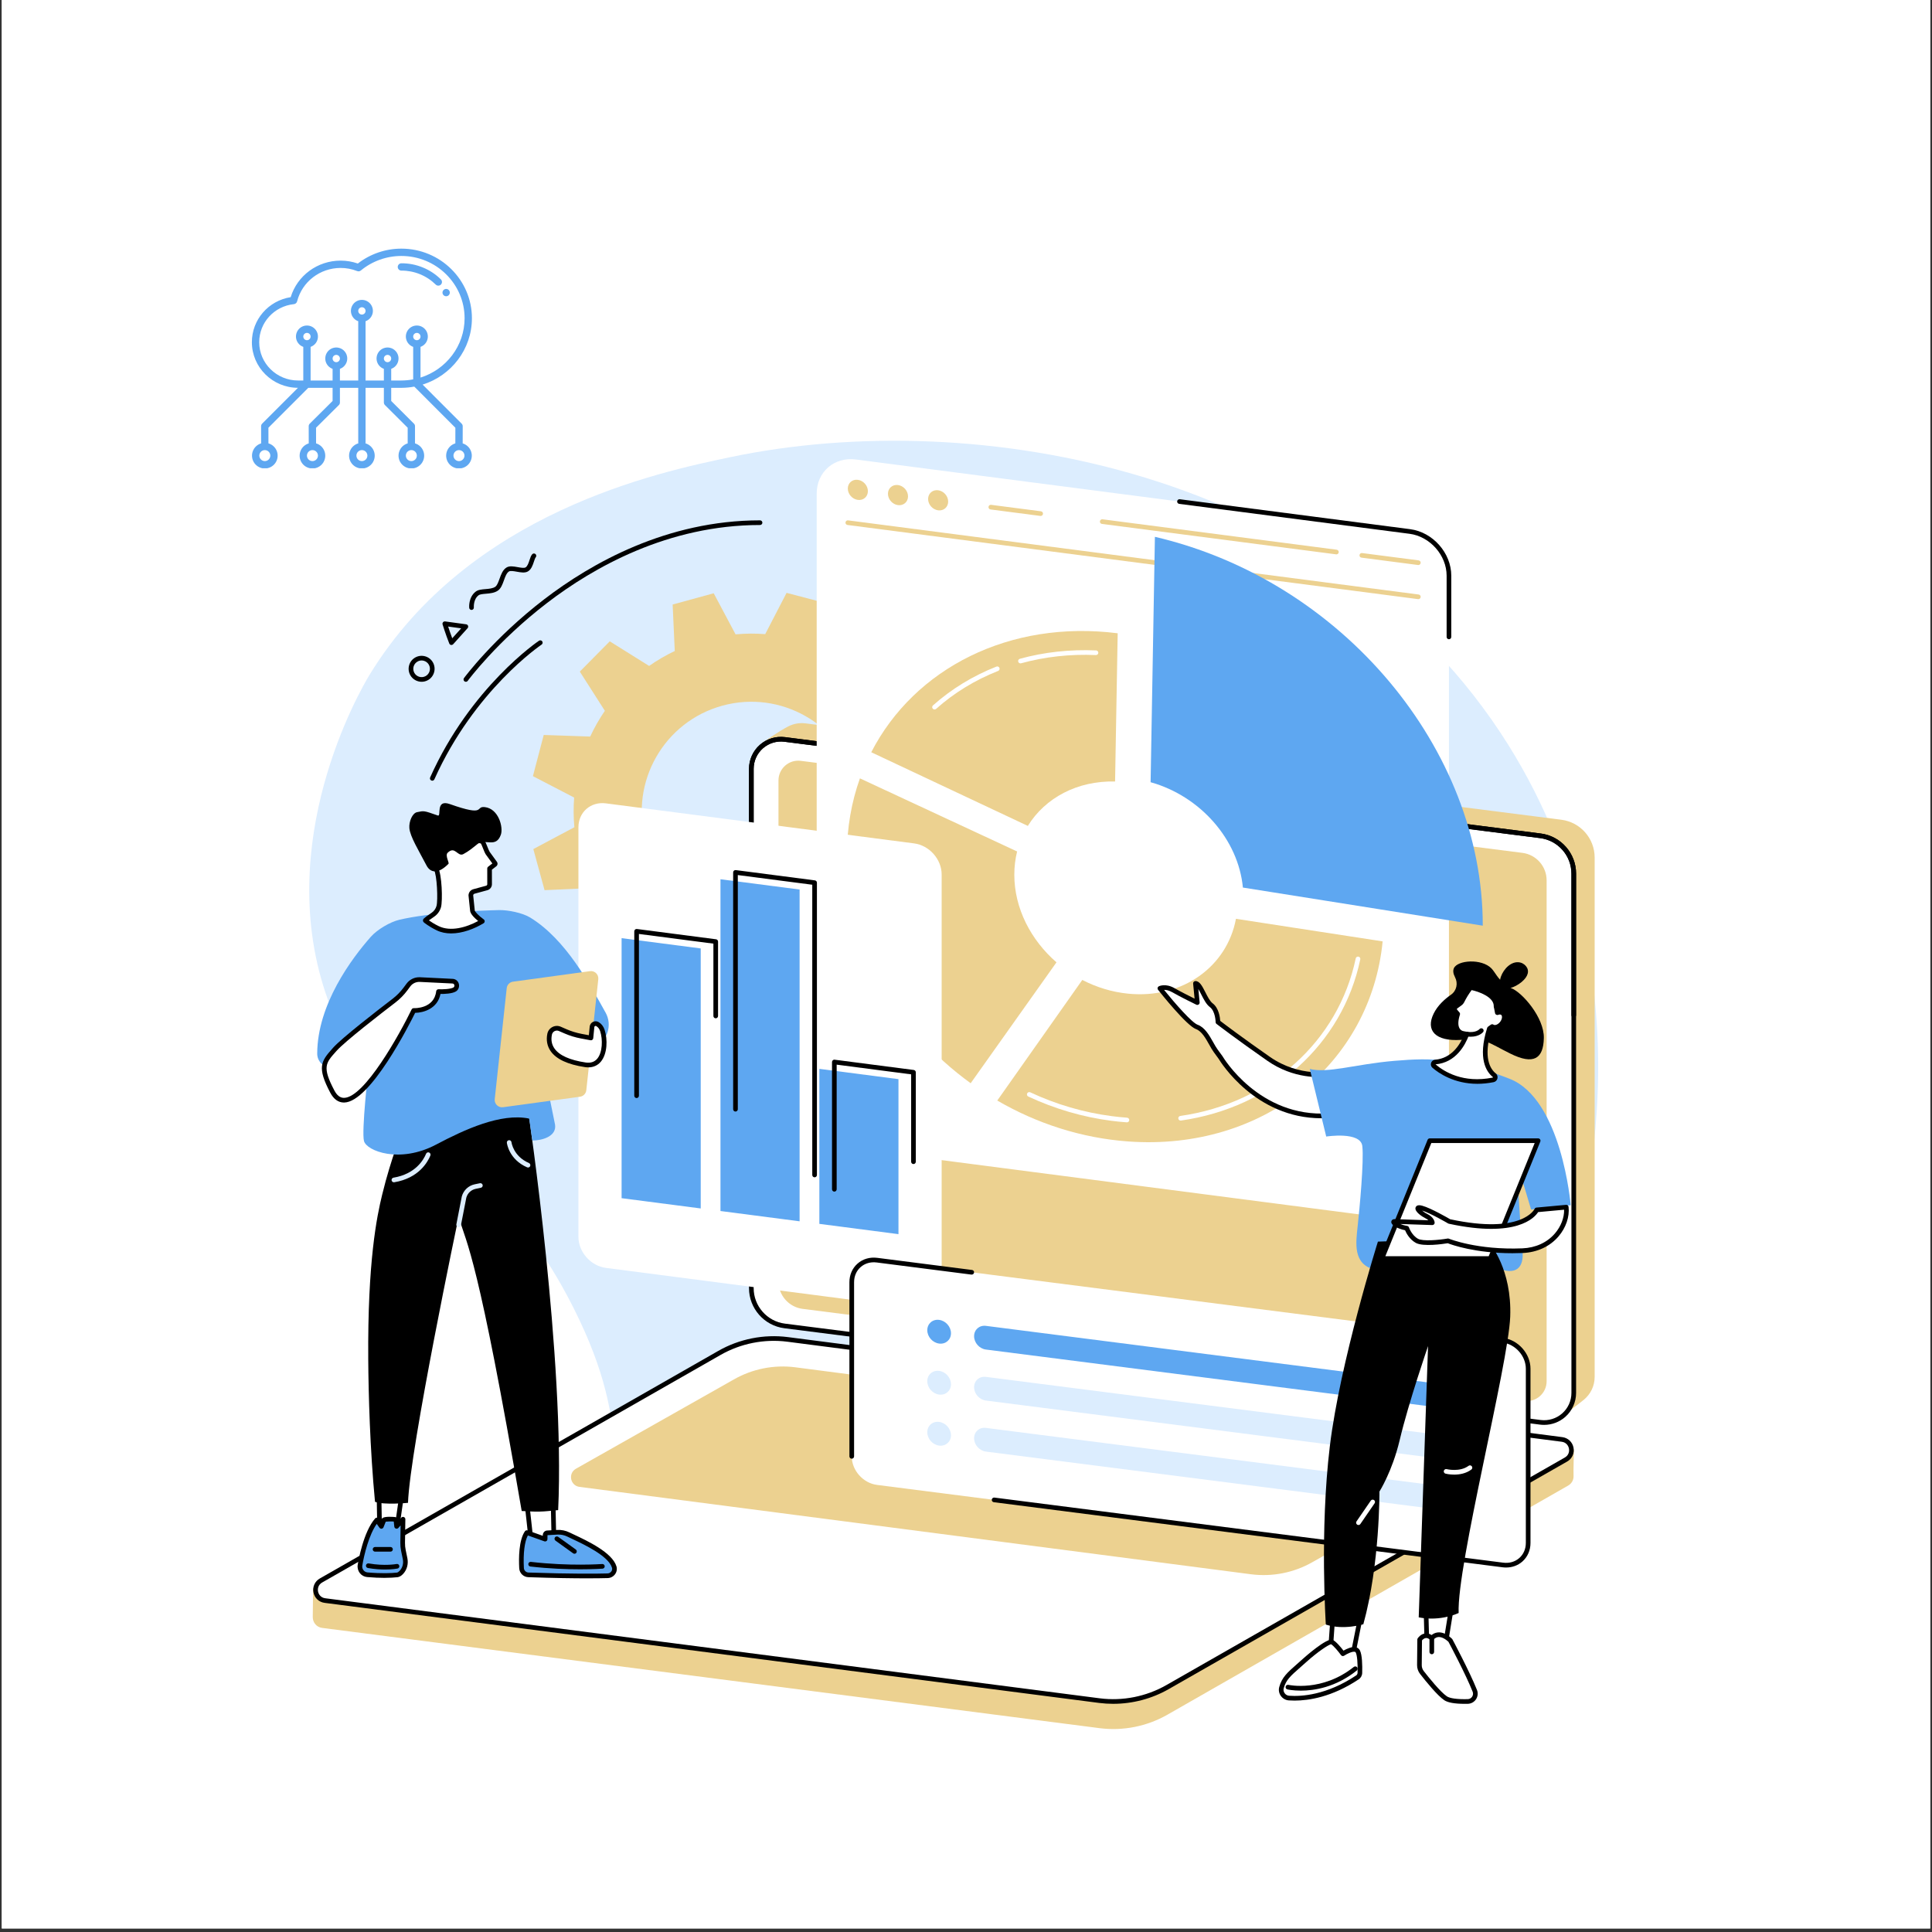 <svg xmlns="http://www.w3.org/2000/svg" xmlns:xlink="http://www.w3.org/1999/xlink" width="720" zoomAndPan="magnify" viewBox="0 0 540 540" height="720" preserveAspectRatio="xMidYMid meet" version="1.0"><rect x="0" y="0" width="540" height="540" fill="#333333" stroke="none"/><defs><clipPath id="9baa97bdc7"><path d="M 0.5 0 L 539.5 0 L 539.5 539 L 0.5 539 Z M 0.5 0 " clip-rule="nonzero"/></clipPath><clipPath id="6cf56ce784"><path d="M 70.137 69.496 L 132 69.496 L 132 130.879 L 70.137 130.879 Z M 70.137 69.496 " clip-rule="nonzero"/></clipPath></defs><g clip-path="url(#9baa97bdc7)"><path fill="#ffffff" d="M 0.5 0 L 539.5 0 L 539.5 539 L 0.5 539 Z M 0.5 0 " fill-opacity="1" fill-rule="nonzero"/><path fill="#ffffff" d="M 0.5 0 L 539.5 0 L 539.5 539 L 0.5 539 Z M 0.5 0 " fill-opacity="1" fill-rule="nonzero"/></g><path fill="#dcedfe" d="M 103.324 188.559 C 131.184 143.074 184.207 131.953 204.203 127.758 C 272.262 113.484 372.965 130.637 421.551 208.164 C 464.195 276.207 440.449 348.883 437.012 358.844 C 431.238 375.555 416.789 415.633 375.824 442.781 C 312.051 485.043 214.848 475.562 181.582 431.938 C 165.957 411.449 178.602 401.996 160.406 365.77 C 136.035 317.246 105.789 318.41 91.699 279.562 C 75.789 235.707 100.75 192.766 103.324 188.559 " fill-opacity="1" fill-rule="nonzero"/><path fill="#ecd190" d="M 218.086 256.359 C 201.773 260.832 184.926 251.219 180.461 234.891 C 175.992 218.566 185.598 201.707 201.91 197.234 C 218.227 192.766 235.074 202.375 239.539 218.703 C 244.008 235.031 234.402 251.891 218.086 256.359 Z M 270.934 216.273 L 267.789 204.789 L 254.809 205.383 C 253.609 202.852 252.211 200.453 250.641 198.211 L 257.512 187.195 L 249.055 178.82 L 238.102 185.832 C 235.824 184.266 233.418 182.891 230.91 181.727 L 231.359 168.727 L 219.852 165.707 L 213.879 177.242 C 211.148 177.027 208.375 177.047 205.59 177.301 L 199.484 165.82 L 188.008 168.965 L 188.598 181.957 C 186.07 183.16 183.676 184.555 181.434 186.129 L 170.426 179.254 L 162.059 187.715 L 169.062 198.672 C 167.496 200.957 166.125 203.363 164.961 205.871 L 151.973 205.426 L 148.953 216.941 L 160.477 222.918 C 160.262 225.648 160.285 228.422 160.535 231.211 L 149.066 237.324 L 152.207 248.805 L 165.188 248.215 C 166.391 250.742 167.785 253.141 169.359 255.383 L 162.488 266.398 L 170.945 274.773 L 181.895 267.766 C 184.176 269.328 186.582 270.703 189.09 271.871 L 188.641 284.867 L 200.148 287.887 L 206.121 276.355 C 208.852 276.57 211.625 276.547 214.41 276.297 L 220.516 287.777 L 231.992 284.633 L 231.402 271.641 C 233.93 270.438 236.324 269.043 238.566 267.465 L 249.574 274.344 L 257.941 265.879 L 250.938 254.922 C 252.5 252.641 253.875 250.234 255.039 247.723 L 268.027 248.172 L 271.043 236.652 L 259.52 230.676 C 259.734 227.945 259.715 225.172 259.461 222.383 L 270.934 216.273 " fill-opacity="1" fill-rule="nonzero"/><path fill="#ecd190" d="M 437.012 395.578 L 225.141 366.113 C 219.82 365.434 215.836 360.91 215.836 355.547 L 212.93 207.762 C 212.93 207.762 217.758 204.281 220.496 202.945 C 221.887 202.27 223.492 201.973 225.164 202.184 L 436.406 229.121 C 441.723 229.801 445.711 234.328 445.711 239.691 L 445.711 384.84 C 445.711 387.438 444.523 389.727 442.684 391.238 C 440.996 392.625 437.012 395.578 437.012 395.578 " fill-opacity="1" fill-rule="nonzero"/><path fill="#ffffff" d="M 430.543 397.539 L 219.305 370.602 C 213.984 369.922 210 365.395 210 360.031 L 210 214.887 C 210 209.898 214.379 206.043 219.324 206.672 L 430.566 233.609 C 435.887 234.289 439.871 238.816 439.871 244.18 L 439.871 389.328 C 439.871 394.316 435.492 398.172 430.543 397.539 " fill-opacity="1" fill-rule="nonzero"/><path fill="#000000" d="M 430.625 396.895 C 432.801 397.172 434.992 396.5 436.633 395.055 C 438.277 393.605 439.219 391.52 439.219 389.328 L 439.219 244.18 C 439.219 239.16 435.465 234.895 430.484 234.258 L 219.246 207.316 C 217.074 207.043 214.883 207.715 213.238 209.16 C 211.594 210.609 210.652 212.695 210.652 214.887 L 210.652 360.035 C 210.652 365.055 214.406 369.32 219.387 369.957 Z M 431.594 398.258 C 431.219 398.258 430.84 398.234 430.461 398.188 L 219.223 371.246 C 213.594 370.527 209.348 365.711 209.348 360.035 L 209.348 214.887 C 209.348 212.32 210.453 209.879 212.379 208.184 C 214.301 206.488 216.863 205.707 219.406 206.027 L 430.648 232.965 C 436.277 233.684 440.523 238.504 440.523 244.18 L 440.523 389.328 C 440.523 391.891 439.418 394.336 437.496 396.031 C 435.855 397.473 433.75 398.258 431.594 398.258 " fill-opacity="1" fill-rule="nonzero"/><path fill="#000000" d="M 439.871 284.398 C 439.512 284.398 439.219 284.105 439.219 283.746 L 439.219 244.18 C 439.219 239.16 435.465 234.895 430.484 234.258 L 393.926 229.598 C 393.57 229.551 393.316 229.223 393.363 228.867 C 393.406 228.512 393.734 228.258 394.09 228.305 L 430.648 232.965 C 436.277 233.684 440.523 238.504 440.523 244.18 L 440.523 283.746 C 440.523 284.105 440.23 284.398 439.871 284.398 " fill-opacity="1" fill-rule="nonzero"/><path fill="#000000" d="M 210 247.641 C 209.641 247.641 209.348 247.352 209.348 246.992 L 209.348 214.887 C 209.348 212.324 210.453 209.879 212.375 208.184 C 214.301 206.492 216.867 205.703 219.406 206.027 L 385.25 227.18 C 385.605 227.223 385.859 227.551 385.812 227.906 C 385.77 228.262 385.441 228.512 385.086 228.469 L 219.242 207.32 C 217.07 207.043 214.879 207.715 213.238 209.16 C 211.594 210.609 210.648 212.695 210.648 214.887 L 210.648 246.992 C 210.648 247.352 210.359 247.641 210 247.641 " fill-opacity="1" fill-rule="nonzero"/><path fill="#ecd190" d="M 426.059 391.559 L 224.355 365.836 C 220.484 365.344 217.586 362.051 217.586 358.148 L 217.586 218.141 C 217.586 214.809 220.512 212.234 223.816 212.656 L 425.52 238.379 C 429.387 238.871 432.285 242.164 432.285 246.062 L 432.285 386.074 C 432.285 389.406 429.359 391.98 426.059 391.559 " fill-opacity="1" fill-rule="nonzero"/><path fill="#ecd190" d="M 307.309 483.023 L 90.055 455.008 C 88.355 454.789 87.398 453.367 87.418 451.941 C 87.434 450.961 87.512 444.047 87.512 444.047 L 202.387 378.375 C 208.141 375.09 215.586 373.816 222.16 374.66 L 436.672 402.332 C 437.961 402.496 439.066 403.336 439.578 404.535 L 439.926 405.34 C 439.926 405.34 439.738 411.109 439.812 412.457 C 439.871 413.508 439.398 414.598 438.297 415.227 L 326.309 479.258 C 320.551 482.543 313.883 483.867 307.309 483.023 " fill-opacity="1" fill-rule="nonzero"/><path fill="#ffffff" d="M 307.309 475.328 L 90.832 447.363 C 87.961 446.996 87.203 443.188 89.719 441.75 L 201.105 378.133 C 206.863 374.844 213.531 373.52 220.105 374.363 L 436.582 402.328 C 439.453 402.695 440.211 406.508 437.695 407.941 L 326.309 471.562 C 320.551 474.848 313.883 476.172 307.309 475.328 " fill-opacity="1" fill-rule="nonzero"/><path fill="#000000" d="M 307.391 474.684 C 313.785 475.504 320.387 474.191 325.984 470.996 L 437.375 407.379 C 438.465 406.754 438.684 405.668 438.52 404.859 C 438.359 404.055 437.746 403.133 436.5 402.973 L 220.023 375.008 C 213.629 374.188 207.027 375.5 201.43 378.695 L 90.043 442.312 C 88.953 442.938 88.734 444.023 88.895 444.832 C 89.055 445.641 89.668 446.559 90.914 446.719 Z M 311.133 476.223 C 309.828 476.223 308.523 476.141 307.227 475.977 L 90.75 448.008 C 89.16 447.809 87.93 446.656 87.617 445.082 C 87.305 443.512 88.004 441.98 89.395 441.184 L 200.785 377.566 C 206.625 374.23 213.52 372.863 220.188 373.719 L 436.664 401.68 C 438.258 401.887 439.488 403.035 439.797 404.605 C 440.109 406.184 439.414 407.711 438.02 408.508 L 326.629 472.129 C 321.926 474.816 316.539 476.223 311.133 476.223 " fill-opacity="1" fill-rule="nonzero"/><path fill="#ecd190" d="M 349.688 440.016 L 161.98 415.59 C 159.383 415.258 158.703 411.812 160.973 410.52 L 205.109 385.562 C 210.309 382.594 216.332 381.402 222.27 382.16 L 409.98 406.586 C 412.578 406.918 413.258 410.359 410.988 411.66 L 366.852 436.613 C 361.652 439.582 355.629 440.777 349.688 440.016 " fill-opacity="1" fill-rule="nonzero"/><path fill="#ffffff" d="M 394.047 148.551 L 239.211 128.43 C 233.168 127.645 228.27 131.906 228.27 137.949 L 228.27 308.785 C 228.27 314.828 233.168 320.359 239.211 321.145 L 394.047 341.266 C 400.09 342.051 404.984 337.789 404.984 331.746 L 404.984 160.91 C 404.984 154.871 400.09 149.336 394.047 148.551 " fill-opacity="1" fill-rule="nonzero"/><path fill="#000000" d="M 404.984 178.672 C 404.625 178.672 404.336 178.379 404.336 178.02 L 404.336 160.91 C 404.336 155.195 399.68 149.938 393.961 149.195 L 329.586 140.832 C 329.227 140.781 328.977 140.457 329.023 140.102 C 329.066 139.746 329.395 139.492 329.754 139.539 L 394.133 147.906 C 400.477 148.73 405.637 154.562 405.637 160.91 L 405.637 178.02 C 405.637 178.379 405.348 178.672 404.984 178.672 " fill-opacity="1" fill-rule="nonzero"/><path fill="#ecd190" d="M 396.434 167.461 C 396.406 167.461 396.375 167.461 396.348 167.457 L 236.883 146.734 C 236.527 146.691 236.277 146.363 236.32 146.008 C 236.367 145.648 236.691 145.395 237.051 145.445 L 396.516 166.168 C 396.871 166.211 397.125 166.539 397.078 166.895 C 397.035 167.223 396.754 167.461 396.434 167.461 " fill-opacity="1" fill-rule="nonzero"/><path fill="#ecd190" d="M 242.578 137.281 C 242.578 138.832 241.32 139.926 239.773 139.723 C 238.223 139.523 236.965 138.102 236.965 136.555 C 236.965 135.004 238.223 133.91 239.773 134.113 C 241.32 134.312 242.578 135.734 242.578 137.281 " fill-opacity="1" fill-rule="nonzero"/><path fill="#ecd190" d="M 253.797 138.742 C 253.797 140.289 252.539 141.383 250.992 141.184 C 249.441 140.98 248.184 139.562 248.184 138.012 C 248.184 136.461 249.441 135.371 250.992 135.57 C 252.539 135.773 253.797 137.191 253.797 138.742 " fill-opacity="1" fill-rule="nonzero"/><path fill="#ecd190" d="M 265.016 140.195 C 265.016 141.746 263.762 142.836 262.211 142.637 C 260.664 142.434 259.406 141.016 259.406 139.469 C 259.406 137.918 260.664 136.824 262.211 137.027 C 263.762 137.227 265.016 138.648 265.016 140.195 " fill-opacity="1" fill-rule="nonzero"/><path fill="#ecd190" d="M 396.434 157.926 C 396.402 157.926 396.375 157.926 396.348 157.922 L 380.547 155.867 C 380.191 155.82 379.938 155.492 379.988 155.137 C 380.031 154.781 380.355 154.531 380.711 154.578 L 396.516 156.629 C 396.871 156.676 397.125 157.004 397.078 157.359 C 397.035 157.688 396.754 157.926 396.434 157.926 " fill-opacity="1" fill-rule="nonzero"/><path fill="#ecd190" d="M 373.527 154.945 C 373.5 154.945 373.473 154.945 373.441 154.941 L 307.992 146.438 C 307.633 146.391 307.383 146.062 307.43 145.707 C 307.477 145.352 307.801 145.098 308.16 145.145 L 373.609 153.648 C 373.969 153.699 374.219 154.023 374.172 154.383 C 374.129 154.707 373.852 154.945 373.527 154.945 " fill-opacity="1" fill-rule="nonzero"/><path fill="#ecd190" d="M 290.867 144.207 C 290.84 144.207 290.812 144.207 290.785 144.203 L 276.852 142.395 C 276.496 142.348 276.246 142.02 276.293 141.664 C 276.34 141.305 276.66 141.055 277.02 141.102 L 290.953 142.91 C 291.309 142.957 291.562 143.285 291.516 143.641 C 291.473 143.969 291.191 144.207 290.867 144.207 " fill-opacity="1" fill-rule="nonzero"/><path fill="#ecd190" d="M 287.285 230.844 C 292.137 222.984 301.172 218.156 311.668 218.434 L 312.398 177.004 C 282.246 173.188 255.633 186.719 243.516 210.254 L 287.285 230.844 " fill-opacity="1" fill-rule="nonzero"/><path fill="#ffffff" d="M 285.223 185.41 C 284.938 185.41 284.676 185.223 284.594 184.934 C 284.5 184.586 284.703 184.23 285.051 184.133 C 291.855 182.262 299.023 181.477 306.363 181.793 C 306.719 181.809 307 182.113 306.984 182.473 C 306.969 182.832 306.66 183.105 306.305 183.094 C 299.105 182.781 292.07 183.555 285.395 185.391 C 285.336 185.406 285.277 185.41 285.223 185.41 " fill-opacity="1" fill-rule="nonzero"/><path fill="#ffffff" d="M 261.199 198.305 C 261.02 198.305 260.844 198.23 260.715 198.086 C 260.477 197.816 260.5 197.406 260.766 197.168 C 265.91 192.586 271.875 188.934 278.5 186.316 C 278.836 186.184 279.215 186.348 279.348 186.684 C 279.477 187.02 279.316 187.395 278.98 187.527 C 272.496 190.09 266.66 193.66 261.637 198.141 C 261.508 198.25 261.355 198.305 261.199 198.305 " fill-opacity="1" fill-rule="nonzero"/><path fill="#ecd190" d="M 345.453 256.809 C 342.977 270.129 330.551 279.242 315.324 277.734 C 310.781 277.285 306.445 275.941 302.508 273.895 L 278.742 307.605 C 289.789 314.027 302.27 318.094 315.324 319.039 C 353.289 321.793 383.137 297.09 386.453 263.117 L 345.453 256.809 " fill-opacity="1" fill-rule="nonzero"/><path fill="#ffffff" d="M 314.984 313.699 C 314.969 313.699 314.949 313.699 314.934 313.699 C 313.492 313.594 312.039 313.445 310.609 313.262 C 302.609 312.223 294.805 309.941 287.41 306.484 C 287.082 306.332 286.941 305.945 287.094 305.617 C 287.246 305.293 287.637 305.152 287.961 305.305 C 295.234 308.707 302.91 310.949 310.777 311.969 C 312.18 312.152 313.613 312.297 315.027 312.398 C 315.387 312.426 315.656 312.738 315.629 313.098 C 315.605 313.438 315.32 313.699 314.984 313.699 " fill-opacity="1" fill-rule="nonzero"/><path fill="#ffffff" d="M 329.988 313.207 C 329.672 313.207 329.395 312.973 329.344 312.648 C 329.293 312.289 329.543 311.961 329.898 311.91 C 354.82 308.352 374.066 291.07 378.93 267.883 C 379.004 267.531 379.348 267.301 379.703 267.379 C 380.051 267.449 380.277 267.797 380.203 268.148 C 375.227 291.879 355.551 309.566 330.082 313.199 C 330.051 313.203 330.02 313.207 329.988 313.207 " fill-opacity="1" fill-rule="nonzero"/><path fill="#ecd190" d="M 271.305 302.766 L 295.289 268.973 C 288.113 262.73 283.504 253.867 283.504 244.488 C 283.504 242.223 283.773 240.047 284.285 237.988 L 240.352 217.555 C 237.992 224.164 236.715 231.359 236.715 238.98 C 236.715 264.23 250.57 287.766 271.305 302.766 " fill-opacity="1" fill-rule="nonzero"/><path fill="#5ea7f1" d="M 321.598 218.633 C 335.461 222.5 346.125 234.629 347.391 248.074 L 414.438 258.73 C 414.438 258.703 414.438 258.672 414.438 258.645 C 414.438 209.461 375.246 162.277 322.801 150.043 L 321.598 218.633 " fill-opacity="1" fill-rule="nonzero"/><path fill="#ffffff" d="M 255.508 235.734 L 169.359 224.543 C 165.113 223.988 161.672 226.984 161.672 231.23 L 161.672 345.695 C 161.672 349.941 165.113 353.832 169.359 354.383 L 255.508 365.578 C 259.754 366.129 263.195 363.137 263.195 358.891 L 263.195 244.422 C 263.195 240.176 259.754 236.285 255.508 235.734 " fill-opacity="1" fill-rule="nonzero"/><path fill="#5ea7f1" d="M 195.855 337.766 L 173.738 334.895 L 173.738 262.219 L 195.855 265.09 L 195.855 337.766 " fill-opacity="1" fill-rule="nonzero"/><path fill="#5ea7f1" d="M 223.492 341.359 L 201.375 338.484 L 201.375 245.754 L 223.492 248.625 L 223.492 341.359 " fill-opacity="1" fill-rule="nonzero"/><path fill="#5ea7f1" d="M 251.125 344.949 L 229.012 342.074 L 229.012 298.75 L 251.125 301.621 L 251.125 344.949 " fill-opacity="1" fill-rule="nonzero"/><path fill="#000000" d="M 177.934 306.91 C 177.574 306.91 177.281 306.617 177.281 306.262 L 177.281 260.305 C 177.281 260.117 177.363 259.938 177.504 259.816 C 177.645 259.691 177.828 259.629 178.016 259.656 L 200.133 262.531 C 200.457 262.574 200.699 262.852 200.699 263.176 L 200.699 283.969 C 200.699 284.328 200.406 284.621 200.047 284.621 C 199.688 284.621 199.398 284.328 199.398 283.969 L 199.398 263.75 L 178.582 261.043 L 178.582 306.262 C 178.582 306.617 178.293 306.91 177.934 306.91 " fill-opacity="1" fill-rule="nonzero"/><path fill="#000000" d="M 227.684 329.059 C 227.324 329.059 227.031 328.77 227.031 328.41 L 227.031 247.285 L 206.219 244.582 L 206.219 310.031 C 206.219 310.395 205.93 310.684 205.566 310.684 C 205.207 310.684 204.918 310.395 204.918 310.031 L 204.918 243.84 C 204.918 243.652 204.996 243.473 205.137 243.352 C 205.277 243.227 205.465 243.168 205.652 243.195 L 227.766 246.066 C 228.09 246.109 228.332 246.387 228.332 246.711 L 228.332 328.41 C 228.332 328.77 228.043 329.059 227.684 329.059 " fill-opacity="1" fill-rule="nonzero"/><path fill="#000000" d="M 233.203 333.059 C 232.844 333.059 232.551 332.77 232.551 332.406 L 232.551 296.836 C 232.551 296.648 232.633 296.469 232.773 296.344 C 232.914 296.223 233.102 296.16 233.285 296.191 L 255.402 299.062 C 255.727 299.105 255.969 299.379 255.969 299.711 L 255.969 324.703 C 255.969 325.062 255.68 325.355 255.316 325.355 C 254.961 325.355 254.668 325.062 254.668 324.703 L 254.668 300.281 L 233.852 297.574 L 233.852 332.406 C 233.852 332.77 233.562 333.059 233.203 333.059 " fill-opacity="1" fill-rule="nonzero"/><path fill="#ffffff" d="M 420.055 374.598 C 423.957 375.094 427.125 378.668 427.125 382.574 L 427.125 431.246 C 427.125 435.156 423.957 437.914 420.055 437.414 L 245.137 415.039 C 241.23 414.539 238.066 410.969 238.066 407.062 L 238.066 358.387 C 238.066 354.48 241.23 351.719 245.137 352.219 L 420.055 374.598 " fill-opacity="1" fill-rule="nonzero"/><path fill="#000000" d="M 238.066 407.711 C 237.707 407.711 237.414 407.422 237.414 407.062 L 237.414 358.387 C 237.414 356.32 238.223 354.469 239.688 353.18 C 241.168 351.875 243.133 351.309 245.223 351.574 L 271.691 354.961 C 272.047 355.004 272.301 355.332 272.254 355.688 C 272.207 356.043 271.883 356.293 271.523 356.254 L 245.055 352.867 C 243.344 352.645 241.742 353.105 240.547 354.156 C 239.367 355.195 238.719 356.699 238.719 358.387 L 238.719 407.062 C 238.719 407.422 238.422 407.711 238.066 407.711 " fill-opacity="1" fill-rule="nonzero"/><path fill="#000000" d="M 420.969 438.125 C 420.637 438.125 420.305 438.105 419.973 438.062 L 277.77 419.871 C 277.414 419.824 277.164 419.5 277.207 419.141 C 277.254 418.785 277.582 418.535 277.938 418.578 L 420.137 436.77 C 421.848 436.992 423.449 436.531 424.645 435.477 C 425.824 434.438 426.477 432.934 426.477 431.246 L 426.477 382.574 C 426.477 378.992 423.555 375.703 419.973 375.242 L 397.973 372.43 C 397.617 372.383 397.367 372.055 397.41 371.699 C 397.457 371.344 397.781 371.094 398.137 371.137 L 420.137 373.949 C 424.348 374.488 427.777 378.359 427.777 382.574 L 427.777 431.246 C 427.777 433.316 426.969 435.164 425.504 436.457 C 424.262 437.547 422.68 438.125 420.969 438.125 " fill-opacity="1" fill-rule="nonzero"/><path fill="#5ea7f1" d="M 402.699 393.469 L 275.57 377.203 C 273.742 376.973 272.262 375.301 272.262 373.473 C 272.262 371.641 273.742 370.352 275.57 370.582 L 402.699 386.848 C 404.527 387.082 406.008 388.754 406.008 390.582 C 406.008 392.41 404.527 393.703 402.699 393.469 " fill-opacity="1" fill-rule="nonzero"/><path fill="#5ea7f1" d="M 265.801 372.645 C 265.801 374.473 264.32 375.766 262.492 375.531 C 260.664 375.297 259.18 373.625 259.18 371.797 C 259.18 369.969 260.664 368.676 262.492 368.91 C 264.32 369.145 265.801 370.816 265.801 372.645 " fill-opacity="1" fill-rule="nonzero"/><path fill="#dcedfe" d="M 402.699 407.727 L 275.57 391.461 C 273.742 391.23 272.262 389.559 272.262 387.73 C 272.262 385.902 273.742 384.609 275.57 384.844 L 402.699 401.105 C 404.527 401.34 406.008 403.012 406.008 404.84 C 406.008 406.668 404.527 407.961 402.699 407.727 " fill-opacity="1" fill-rule="nonzero"/><path fill="#dcedfe" d="M 265.801 386.902 C 265.801 388.73 264.32 390.023 262.492 389.789 C 260.664 389.555 259.18 387.883 259.18 386.055 C 259.18 384.227 260.664 382.938 262.492 383.168 C 264.32 383.402 265.801 385.074 265.801 386.902 " fill-opacity="1" fill-rule="nonzero"/><path fill="#dcedfe" d="M 402.699 421.984 L 275.57 405.723 C 273.742 405.488 272.262 403.816 272.262 401.988 C 272.262 400.16 273.742 398.867 275.57 399.102 L 402.699 415.367 C 404.527 415.602 406.008 417.273 406.008 419.098 C 406.008 420.926 404.527 422.219 402.699 421.984 " fill-opacity="1" fill-rule="nonzero"/><path fill="#dcedfe" d="M 265.801 401.164 C 265.801 402.992 264.32 404.281 262.492 404.051 C 260.664 403.816 259.18 402.145 259.18 400.316 C 259.18 398.488 260.664 397.195 262.492 397.43 C 264.32 397.664 265.801 399.332 265.801 401.164 " fill-opacity="1" fill-rule="nonzero"/><path fill="#ffffff" d="M 372.102 300.121 C 372.102 300.121 363.242 301.984 354.57 295.938 C 345.902 289.891 340.418 285.668 340.418 285.668 C 340.418 285.668 340.402 282.344 338.547 280.953 C 336.688 279.562 335.586 274.82 334.133 274.855 L 334.656 280.227 C 334.656 280.227 330.246 278.09 327.992 276.781 C 325.738 275.477 324.195 276.25 324.195 276.25 C 324.195 276.25 332.004 286.117 334.516 287.031 C 337.027 287.945 338.355 291.73 339.758 293.656 C 341.156 295.582 341.156 295.582 341.156 295.582 C 341.156 295.582 351.535 313.52 372.102 311.789 L 372.102 300.121 " fill-opacity="1" fill-rule="nonzero"/><path fill="#000000" d="M 325.363 276.676 C 328.492 280.551 333.137 285.836 334.738 286.418 C 336.762 287.152 338.008 289.379 339.109 291.34 C 339.52 292.066 339.902 292.754 340.281 293.273 L 341.684 295.199 C 341.695 295.219 341.707 295.238 341.723 295.258 C 341.82 295.43 351.938 312.473 371.449 311.184 L 371.449 300.883 C 369.051 301.199 361.602 301.633 354.199 296.469 C 345.613 290.484 340.078 286.23 340.02 286.184 C 339.859 286.066 339.77 285.875 339.77 285.672 C 339.77 285.645 339.727 282.652 338.156 281.473 C 337.164 280.73 336.438 279.297 335.734 277.914 C 335.539 277.531 335.238 276.938 334.941 276.434 L 335.301 280.164 C 335.324 280.398 335.219 280.625 335.023 280.762 C 334.832 280.895 334.582 280.914 334.371 280.812 C 334.188 280.723 329.918 278.645 327.668 277.344 C 326.711 276.793 325.914 276.652 325.363 276.676 Z M 369.355 312.559 C 350.855 312.559 341.113 296.773 340.613 295.941 L 339.227 294.039 C 338.805 293.461 338.402 292.742 337.977 291.98 C 336.984 290.211 335.863 288.211 334.293 287.641 C 331.68 286.691 324.496 277.68 323.684 276.656 C 323.562 276.5 323.516 276.305 323.562 276.109 C 323.602 275.922 323.727 275.758 323.902 275.668 C 323.98 275.633 325.789 274.754 328.32 276.219 C 329.859 277.109 332.453 278.414 333.891 279.125 L 333.484 274.918 C 333.465 274.738 333.523 274.559 333.645 274.422 C 333.766 274.289 333.934 274.211 334.117 274.207 C 334.129 274.207 334.141 274.207 334.148 274.207 C 335.312 274.207 336.047 275.652 336.898 277.328 C 337.5 278.52 338.184 279.867 338.934 280.43 C 340.68 281.738 341 284.402 341.055 285.34 C 342.207 286.215 347.391 290.137 354.945 295.402 C 363.266 301.207 371.883 299.5 371.969 299.484 C 372.156 299.441 372.359 299.488 372.512 299.617 C 372.664 299.738 372.754 299.926 372.754 300.121 L 372.754 311.789 C 372.754 312.129 372.492 312.41 372.156 312.438 C 371.199 312.52 370.266 312.559 369.355 312.559 " fill-opacity="1" fill-rule="nonzero"/><path fill="#5ea7f1" d="M 366.09 298.77 L 370.684 317.668 C 370.684 317.668 380.277 316.164 380.77 320.324 C 381.262 324.484 380.004 337.836 379.48 342.633 C 378.957 347.43 378.098 353.316 384.164 354.84 C 390.234 356.363 412.359 351.727 418.16 354.277 C 423.953 356.832 426.012 354.066 425.531 349.57 C 425.051 345.07 423.883 324.492 423.883 324.492 L 427.941 338.062 L 439.012 336.855 C 439.012 336.855 436.562 307.176 421.871 301.5 C 407.176 295.828 400.707 295.574 389.727 296.508 C 378.75 297.441 371.105 300.074 366.09 298.77 " fill-opacity="1" fill-rule="nonzero"/><path fill="#000000" d="M 406.684 273.133 C 407.578 274.836 407.133 276.93 405.555 278.027 C 403.82 279.238 401.852 280.992 400.727 283.27 C 398.391 287.984 401.176 291.121 408.328 290.648 C 415.484 290.18 415.711 291.305 422.184 294.504 C 428.656 297.707 431.379 295.934 431.508 290.156 C 431.637 284.375 425.375 277.297 422.414 276.207 C 422.148 276.113 421.68 275.82 421.051 275.383 C 418.559 273.633 417.973 271.824 416.871 270.684 C 414.121 267.848 407.34 268.344 406.355 270.645 C 406.082 271.281 406.148 272.109 406.684 273.133 " fill-opacity="1" fill-rule="nonzero"/><path fill="#000000" d="M 421.574 269.984 C 419.68 271.566 418.598 274.5 419.629 275.738 C 420.656 276.977 423.402 276.047 425.301 274.465 C 427.199 272.887 427.531 271.258 426.5 270.02 C 425.473 268.785 423.477 268.406 421.574 269.984 " fill-opacity="1" fill-rule="nonzero"/><path fill="#ffffff" d="M 419.992 283.152 C 419.605 282.848 419.059 282.832 418.512 283.043 C 418.363 282.113 418.16 281.332 418.16 281.332 C 418.348 277.422 411.289 276.059 411.289 276.059 L 411.016 276.059 C 410.008 277.391 409.262 278.613 408.719 279.73 C 408.566 280.035 408.355 280.301 408.082 280.5 L 406.902 281.355 C 406.5 281.648 406.434 282.223 406.754 282.605 L 407.43 283.406 C 405.859 288.297 408.766 288.812 408.766 288.812 C 409.184 288.918 409.59 288.988 409.988 289.035 C 409.023 291.648 406.547 296.387 401.18 296.836 C 400.609 296.883 400.367 297.578 400.801 297.953 C 403.059 299.895 408.66 303.566 417.328 301.832 C 417.957 301.707 418.141 300.91 417.645 300.512 C 415.918 299.121 413.73 295.668 416.293 287.48 C 416.59 287.289 416.852 287.102 417.074 286.926 C 417.785 287.434 418.98 287.051 419.785 286.035 C 420.605 285.004 420.699 283.711 419.992 283.152 " fill-opacity="1" fill-rule="nonzero"/><path fill="#000000" d="M 411.324 276.734 C 410.5 277.852 409.82 278.957 409.297 280.02 C 409.102 280.426 408.812 280.773 408.465 281.023 L 407.285 281.883 C 407.223 281.93 407.207 281.992 407.203 282.027 C 407.199 282.059 407.199 282.125 407.25 282.184 L 407.926 282.984 C 408.074 283.156 408.117 283.387 408.051 283.605 C 407.508 285.289 407.469 286.609 407.945 287.418 C 408.305 288.047 408.863 288.164 408.887 288.172 C 409.277 288.273 409.652 288.336 410.062 288.387 C 410.262 288.414 410.438 288.523 410.539 288.695 C 410.645 288.867 410.664 289.074 410.598 289.262 C 409.535 292.129 406.91 297.012 401.234 297.484 C 403.66 299.559 408.98 302.836 417.199 301.195 C 417.223 301.191 417.262 301.184 417.273 301.129 C 417.289 301.062 417.246 301.027 417.234 301.016 C 415.484 299.609 412.957 295.953 415.672 287.289 C 415.719 287.145 415.809 287.02 415.938 286.938 C 416.199 286.77 416.453 286.586 416.672 286.418 C 416.898 286.238 417.215 286.23 417.449 286.398 C 417.816 286.664 418.656 286.41 419.273 285.637 C 419.586 285.238 419.781 284.781 419.812 284.371 C 419.824 284.184 419.812 283.844 419.59 283.664 C 419.332 283.457 418.91 283.586 418.742 283.656 C 418.562 283.727 418.355 283.707 418.188 283.609 C 418.016 283.512 417.898 283.344 417.867 283.148 C 417.723 282.262 417.527 281.508 417.527 281.5 C 417.512 281.434 417.504 281.367 417.508 281.305 C 417.637 278.641 413.234 277.137 411.324 276.734 Z M 412.938 302.93 C 406.406 302.93 402.109 299.941 400.375 298.445 C 399.977 298.105 399.828 297.582 399.992 297.082 C 400.148 296.582 400.598 296.234 401.125 296.188 C 405.637 295.812 407.973 292.152 409.082 289.551 C 408.922 289.52 408.77 289.484 408.617 289.449 C 408.414 289.406 407.469 289.156 406.844 288.117 C 406.184 287.023 406.137 285.492 406.703 283.555 L 406.258 283.023 C 405.984 282.707 405.859 282.281 405.91 281.871 C 405.961 281.457 406.184 281.074 406.523 280.832 L 407.699 279.973 C 407.875 279.844 408.027 279.66 408.133 279.449 C 408.73 278.223 409.523 276.949 410.496 275.668 C 410.621 275.504 410.809 275.406 411.016 275.406 L 411.289 275.406 C 411.332 275.406 411.371 275.414 411.41 275.422 C 411.719 275.48 418.91 276.918 418.809 281.266 C 418.852 281.43 418.938 281.797 419.027 282.258 C 419.543 282.215 420.023 282.344 420.398 282.641 C 420.902 283.047 421.164 283.707 421.109 284.465 C 421.062 285.137 420.77 285.84 420.293 286.445 C 419.418 287.547 418.125 288.035 417.141 287.691 C 417.047 287.762 416.949 287.832 416.848 287.898 C 414.473 295.664 416.574 298.816 418.051 300.004 C 418.484 300.352 418.672 300.902 418.539 301.438 C 418.406 301.969 417.992 302.367 417.457 302.473 C 415.848 302.789 414.34 302.93 412.938 302.93 " fill-opacity="1" fill-rule="nonzero"/><path fill="#000000" d="M 411.059 289.77 C 410.699 289.77 410.309 289.742 409.891 289.68 C 409.531 289.625 409.289 289.293 409.344 288.938 C 409.395 288.582 409.73 288.34 410.082 288.391 C 412.539 288.762 413.488 287.68 413.527 287.633 C 413.758 287.363 414.168 287.324 414.441 287.547 C 414.715 287.773 414.762 288.176 414.543 288.453 C 414.492 288.516 413.465 289.77 411.059 289.77 " fill-opacity="1" fill-rule="nonzero"/><path fill="#ffffff" d="M 398.551 449.203 L 398.902 462.242 L 403.508 462.738 L 405.785 448.707 L 398.551 449.203 " fill-opacity="1" fill-rule="nonzero"/><path fill="#000000" d="M 399.535 461.656 L 402.961 462.023 L 405.008 449.414 L 399.215 449.812 Z M 403.504 463.391 C 403.48 463.391 403.457 463.391 403.434 463.387 L 398.832 462.891 C 398.504 462.852 398.258 462.586 398.25 462.258 L 397.898 449.223 C 397.887 448.875 398.156 448.578 398.504 448.555 L 405.738 448.059 C 405.938 448.043 406.129 448.125 406.266 448.27 C 406.398 448.418 406.457 448.617 406.426 448.812 L 404.145 462.844 C 404.098 463.16 403.82 463.391 403.504 463.391 " fill-opacity="1" fill-rule="nonzero"/><path fill="#ffffff" d="M 372.422 453.484 L 371.688 463.867 L 377.773 464.367 L 379.945 453.484 L 372.422 453.484 " fill-opacity="1" fill-rule="nonzero"/><path fill="#000000" d="M 372.383 463.273 L 377.246 463.668 L 379.152 454.137 L 373.027 454.137 Z M 377.773 465.016 C 377.754 465.016 377.738 465.016 377.719 465.016 L 371.633 464.52 C 371.277 464.488 371.012 464.18 371.039 463.824 L 371.773 453.438 C 371.797 453.098 372.082 452.832 372.422 452.832 L 379.945 452.832 C 380.141 452.832 380.324 452.918 380.449 453.07 C 380.57 453.223 380.621 453.418 380.582 453.613 L 378.414 464.492 C 378.352 464.801 378.082 465.016 377.773 465.016 " fill-opacity="1" fill-rule="nonzero"/><path fill="#ffffff" d="M 379.398 468.84 C 379.816 468.559 380.078 468.086 380.09 467.578 C 380.129 466.055 380.133 462.809 379.52 461.59 C 378.703 459.973 375.34 462.227 375.34 462.227 C 375.34 462.227 373.371 459.5 372.215 458.926 C 371.621 458.629 368.129 460.953 364.609 464.121 C 360.75 467.594 359.008 468.699 358.18 471.695 C 357.789 473.098 358.82 474.512 360.277 474.617 C 363.816 474.871 370.969 474.445 379.398 468.84 " fill-opacity="1" fill-rule="nonzero"/><path fill="#000000" d="M 372.027 459.559 C 371.344 459.719 368.527 461.473 365.047 464.605 C 364.438 465.152 363.879 465.645 363.367 466.094 C 360.684 468.457 359.457 469.535 358.805 471.867 C 358.676 472.336 358.766 472.84 359.055 473.246 C 359.348 473.668 359.812 473.93 360.324 473.965 C 363.762 474.211 370.758 473.805 379.035 468.297 C 379.039 468.297 379.039 468.297 379.039 468.297 C 379.281 468.137 379.434 467.859 379.441 467.562 C 379.516 464.77 379.324 462.648 378.938 461.883 C 378.883 461.77 378.812 461.715 378.688 461.684 C 378.012 461.512 376.535 462.211 375.703 462.77 C 375.414 462.965 375.02 462.891 374.812 462.605 C 374.117 461.645 372.785 460.016 372.027 459.559 Z M 361.836 475.32 C 361.238 475.32 360.703 475.301 360.23 475.266 C 359.328 475.203 358.512 474.738 357.992 473.996 C 357.477 473.27 357.316 472.367 357.555 471.52 C 358.305 468.812 359.797 467.496 362.508 465.117 C 363.016 464.668 363.57 464.184 364.176 463.637 C 364.453 463.387 370.949 457.566 372.512 458.344 C 373.492 458.828 374.852 460.504 375.508 461.359 C 376.324 460.887 377.891 460.125 379.02 460.422 C 379.504 460.551 379.879 460.852 380.102 461.297 C 380.734 462.551 380.797 465.414 380.738 467.594 C 380.723 468.316 380.355 468.984 379.758 469.379 C 372.289 474.352 365.777 475.32 361.836 475.32 " fill-opacity="1" fill-rule="nonzero"/><path fill="#000000" d="M 363.59 472.539 C 361.391 472.539 359.977 472.227 359.824 472.191 C 359.477 472.109 359.258 471.762 359.34 471.41 C 359.422 471.059 359.77 470.844 360.121 470.922 C 360.215 470.945 369.523 472.988 378.402 465.906 C 378.684 465.684 379.09 465.727 379.316 466.008 C 379.539 466.289 379.492 466.699 379.211 466.922 C 373.309 471.633 367.324 472.539 363.59 472.539 " fill-opacity="1" fill-rule="nonzero"/><path fill="#ffffff" d="M 396.73 465.414 L 396.797 458.273 C 396.797 458.273 398.23 456.109 400.191 457.867 C 400.191 457.867 402.008 455.324 405.375 458.496 C 405.375 458.496 410.113 467.328 412.211 472.582 C 412.773 473.988 411.77 475.531 410.254 475.566 C 408.082 475.617 405.266 475.5 404.043 474.672 C 402.125 473.375 398.852 469.297 397.422 467.457 C 396.965 466.871 396.723 466.152 396.73 465.414 " fill-opacity="1" fill-rule="nonzero"/><path fill="#000000" d="M 396.73 465.414 L 396.738 465.414 Z M 397.449 458.496 L 397.383 465.418 C 397.379 466.008 397.574 466.59 397.934 467.059 C 399.266 468.766 402.555 472.879 404.406 474.133 C 405.254 474.703 407.328 474.988 410.242 474.914 C 410.742 474.902 411.188 474.656 411.461 474.238 C 411.746 473.812 411.793 473.297 411.605 472.824 C 409.66 467.953 405.367 459.863 404.852 458.898 C 403.816 457.941 402.832 457.484 402.004 457.562 C 401.172 457.645 400.727 458.238 400.723 458.246 C 400.613 458.398 400.449 458.496 400.266 458.516 C 400.078 458.535 399.898 458.477 399.758 458.352 C 399.324 457.965 398.906 457.789 398.516 457.836 C 398.02 457.898 397.629 458.285 397.449 458.496 Z M 409.395 476.227 C 406.598 476.227 404.676 475.887 403.676 475.211 C 401.742 473.902 398.605 470.043 396.906 467.855 C 396.363 467.16 396.074 466.289 396.078 465.406 L 396.148 458.266 C 396.148 458.141 396.188 458.02 396.254 457.914 C 396.336 457.789 397.086 456.707 398.34 456.547 C 398.957 456.469 399.555 456.621 400.137 457 C 400.508 456.695 401.09 456.344 401.879 456.266 C 403.125 456.145 404.453 456.734 405.82 458.023 C 405.871 458.07 405.914 458.125 405.949 458.188 C 405.996 458.277 410.727 467.113 412.816 472.34 C 413.16 473.203 413.059 474.18 412.547 474.957 C 412.039 475.723 411.188 476.195 410.27 476.219 C 409.973 476.223 409.68 476.227 409.395 476.227 " fill-opacity="1" fill-rule="nonzero"/><path fill="#000000" d="M 400.191 462.367 C 400.191 462.367 400.191 462.367 400.188 462.367 C 399.832 462.367 399.539 462.074 399.539 461.715 L 399.543 457.867 C 399.543 457.508 399.832 457.219 400.191 457.219 C 400.551 457.219 400.844 457.508 400.844 457.867 L 400.84 461.715 C 400.84 462.074 400.547 462.367 400.191 462.367 " fill-opacity="1" fill-rule="nonzero"/><path fill="#000000" d="M 370.574 454.074 C 370.574 454.074 368.84 427.859 371.688 404.281 C 374.535 380.703 385.133 347.035 385.133 347.035 C 385.133 347.035 396.535 346.516 404.836 347.633 C 413.133 348.75 416.418 347.602 416.418 347.602 C 416.418 347.602 422.613 354.695 422.109 368.031 C 421.602 381.367 407.148 437.629 407.695 450.832 C 407.695 450.832 402.832 453.273 396.535 452.059 L 399.145 376.238 C 399.145 376.238 393.742 391.848 391.207 402.543 C 389.141 411.258 385.555 416.898 385.555 416.898 C 385.555 416.898 385.707 437.16 381.059 453.98 C 381.059 453.98 375.562 455.699 370.574 454.074 " fill-opacity="1" fill-rule="nonzero"/><path fill="#ffffff" d="M 379.688 426.246 C 379.562 426.246 379.434 426.207 379.32 426.133 C 379.023 425.926 378.949 425.523 379.156 425.227 L 383.137 419.434 C 383.34 419.141 383.746 419.062 384.039 419.266 C 384.336 419.469 384.41 419.875 384.207 420.172 L 380.227 425.965 C 380.102 426.148 379.898 426.246 379.688 426.246 " fill-opacity="1" fill-rule="nonzero"/><path fill="#ffffff" d="M 406.461 412.16 C 405.113 412.16 404.113 411.91 404.027 411.891 C 403.68 411.801 403.469 411.445 403.555 411.098 C 403.648 410.75 404 410.543 404.348 410.629 C 404.387 410.637 408.016 411.523 410.469 409.703 C 410.758 409.488 411.164 409.547 411.383 409.836 C 411.594 410.125 411.535 410.531 411.246 410.746 C 409.719 411.879 407.895 412.16 406.461 412.16 " fill-opacity="1" fill-rule="nonzero"/><path fill="#ffffff" d="M 416.531 351.777 L 386.234 351.777 L 399.621 318.832 L 429.914 318.832 L 416.531 351.777 " fill-opacity="1" fill-rule="nonzero"/><path fill="#000000" d="M 387.207 351.121 L 416.094 351.121 L 428.949 319.48 L 400.059 319.48 Z M 416.531 352.426 L 386.238 352.426 C 386.023 352.426 385.82 352.316 385.699 352.137 C 385.578 351.961 385.555 351.73 385.637 351.531 L 399.02 318.582 C 399.117 318.336 399.355 318.18 399.621 318.18 L 429.914 318.18 C 430.133 318.18 430.332 318.285 430.457 318.465 C 430.574 318.645 430.598 318.871 430.52 319.074 L 417.137 352.02 C 417.035 352.266 416.797 352.426 416.531 352.426 " fill-opacity="1" fill-rule="nonzero"/><path fill="#ffffff" d="M 405.09 341.398 C 405.09 341.398 399.812 338.309 397.418 337.652 C 395.02 336.996 396.836 339.02 398.559 339.844 C 400.289 340.672 400.34 341.758 400.34 341.758 C 400.34 341.758 390.902 341.453 389.844 341.398 C 388.785 341.348 390.371 342.816 393.195 343.285 C 393.195 343.285 393.984 345.676 396.027 346.816 C 398.066 347.957 404.719 346.816 404.719 346.816 C 404.719 346.816 412.555 350.086 425.531 349.57 C 434.113 349.227 438.328 342.32 437.773 337.406 L 429.512 338.172 C 429.512 338.172 426.07 345.934 405.09 341.398 " fill-opacity="1" fill-rule="nonzero"/><path fill="#000000" d="M 404.723 346.164 C 404.809 346.164 404.891 346.18 404.973 346.215 C 405.051 346.246 412.848 349.426 425.508 348.918 C 429.195 348.77 432.43 347.293 434.605 344.754 C 436.293 342.789 437.227 340.352 437.172 338.117 L 429.91 338.785 C 428.93 340.336 423.891 346.125 404.957 342.035 C 404.887 342.02 404.824 341.996 404.762 341.961 C 404.715 341.934 399.863 339.098 397.477 338.348 C 397.832 338.66 398.32 339.008 398.844 339.258 C 400.863 340.223 400.984 341.574 400.992 341.727 C 401 341.91 400.934 342.086 400.805 342.215 C 400.676 342.344 400.504 342.422 400.32 342.41 C 400.016 342.402 394.309 342.215 391.395 342.109 C 391.891 342.316 392.527 342.516 393.305 342.645 C 393.543 342.684 393.738 342.852 393.812 343.082 C 393.82 343.102 394.559 345.25 396.344 346.246 C 397.688 346.996 402.129 346.598 404.613 346.176 C 404.648 346.168 404.688 346.164 404.723 346.164 Z M 422.73 350.277 C 412.316 350.277 405.816 347.941 404.648 347.488 C 403.398 347.691 397.762 348.527 395.711 347.383 C 393.953 346.402 393.043 344.629 392.719 343.859 C 390.926 343.488 388.754 342.52 388.867 341.461 C 388.902 341.113 389.195 340.719 389.875 340.75 C 390.695 340.793 396.703 340.988 399.234 341.074 C 399.027 340.867 398.723 340.645 398.277 340.434 C 397.656 340.133 395.219 338.66 395.668 337.461 C 395.992 336.586 397.195 336.914 397.586 337.023 C 399.895 337.656 404.598 340.359 405.328 340.785 C 425.469 345.109 428.883 337.977 428.914 337.906 C 429.008 337.691 429.215 337.543 429.449 337.52 L 437.711 336.758 C 438.07 336.723 438.383 336.98 438.422 337.332 C 438.73 340.09 437.676 343.18 435.594 345.602 C 433.18 348.418 429.613 350.059 425.559 350.219 C 424.586 350.258 423.641 350.277 422.73 350.277 " fill-opacity="1" fill-rule="nonzero"/><path fill="#000000" d="M 116.379 184.34 L 116.383 184.34 Z M 117.84 184.605 C 117.441 184.605 117.051 184.707 116.699 184.91 C 116.156 185.215 115.766 185.711 115.602 186.309 C 115.434 186.906 115.512 187.535 115.816 188.078 C 116.445 189.195 117.867 189.59 118.984 188.961 C 120.102 188.328 120.496 186.906 119.867 185.789 C 119.562 185.25 119.066 184.859 118.465 184.691 C 118.258 184.633 118.047 184.605 117.84 184.605 Z M 117.848 190.562 C 116.582 190.562 115.348 189.895 114.68 188.719 C 114.207 187.871 114.086 186.895 114.348 185.957 C 114.605 185.027 115.215 184.25 116.059 183.773 C 116.902 183.297 117.883 183.176 118.816 183.438 C 119.75 183.699 120.527 184.305 121.004 185.148 C 121.984 186.895 121.367 189.109 119.625 190.094 C 119.062 190.41 118.453 190.562 117.848 190.562 " fill-opacity="1" fill-rule="nonzero"/><path fill="#000000" d="M 125.258 175.121 C 125.52 175.922 125.926 177.133 126.402 178.402 L 128.902 175.621 Z M 126.18 180.273 C 126.141 180.273 126.102 180.273 126.066 180.266 C 125.844 180.227 125.66 180.074 125.574 179.867 C 124.535 177.262 123.715 174.551 123.703 174.523 C 123.641 174.312 123.691 174.082 123.836 173.914 C 123.977 173.746 124.195 173.66 124.418 173.691 L 130.297 174.496 C 130.535 174.527 130.738 174.691 130.82 174.918 C 130.902 175.145 130.855 175.398 130.695 175.578 L 126.664 180.062 C 126.539 180.199 126.363 180.273 126.18 180.273 " fill-opacity="1" fill-rule="nonzero"/><path fill="#000000" d="M 131.793 170.477 C 131.461 170.477 131.176 170.223 131.145 169.887 C 131.133 169.766 130.898 166.926 132.973 165.348 C 133.652 164.828 134.641 164.746 135.684 164.656 C 136.699 164.57 137.746 164.484 138.434 164 C 138.953 163.633 139.289 162.691 139.617 161.781 C 140.055 160.559 140.508 159.293 141.555 158.629 C 142.387 158.102 143.562 158.312 144.699 158.516 C 145.527 158.664 146.469 158.832 146.883 158.598 C 147.43 158.289 147.738 157.359 148.004 156.539 C 148.227 155.867 148.414 155.289 148.762 154.91 C 149.004 154.645 149.418 154.625 149.68 154.867 C 149.945 155.113 149.965 155.523 149.723 155.789 C 149.566 155.961 149.395 156.484 149.242 156.945 C 148.918 157.938 148.512 159.176 147.52 159.73 C 146.699 160.195 145.566 159.992 144.469 159.797 C 143.621 159.641 142.656 159.473 142.25 159.727 C 141.582 160.152 141.207 161.203 140.844 162.223 C 140.449 163.32 140.039 164.457 139.184 165.062 C 138.211 165.75 136.926 165.859 135.793 165.953 C 134.98 166.023 134.141 166.094 133.762 166.383 C 132.266 167.52 132.441 169.746 132.441 169.766 C 132.473 170.125 132.211 170.441 131.852 170.473 C 131.832 170.473 131.812 170.477 131.793 170.477 " fill-opacity="1" fill-rule="nonzero"/><path fill="#000000" d="M 130.207 190.562 C 130.074 190.562 129.941 190.523 129.824 190.438 C 129.535 190.223 129.473 189.816 129.684 189.527 C 129.766 189.414 137.93 178.371 152.129 167.484 C 165.25 157.426 186.359 145.438 212.434 145.438 C 212.793 145.438 213.086 145.73 213.086 146.09 C 213.086 146.449 212.793 146.742 212.434 146.742 C 186.727 146.742 165.879 158.582 152.922 168.52 C 138.867 179.293 130.812 190.188 130.734 190.297 C 130.605 190.469 130.41 190.562 130.207 190.562 " fill-opacity="1" fill-rule="nonzero"/><path fill="#000000" d="M 120.82 218.207 C 120.73 218.207 120.641 218.188 120.555 218.148 C 120.227 218.004 120.078 217.617 120.227 217.293 C 131.555 191.973 150.469 179.211 150.656 179.082 C 150.957 178.887 151.359 178.969 151.559 179.266 C 151.758 179.566 151.676 179.969 151.379 180.168 C 151.191 180.297 132.582 192.867 121.414 217.82 C 121.305 218.062 121.066 218.207 120.82 218.207 " fill-opacity="1" fill-rule="nonzero"/><path fill="#ffffff" d="M 112.715 414.695 L 110.855 427.73 L 106.109 427.746 L 105.883 414.93 L 112.715 414.695 " fill-opacity="1" fill-rule="nonzero"/><path fill="#000000" d="M 106.547 415.559 L 106.746 427.094 L 110.293 427.082 L 111.961 415.375 Z M 106.109 428.398 C 105.754 428.398 105.465 428.113 105.457 427.758 L 105.234 414.941 C 105.227 414.582 105.508 414.293 105.863 414.281 L 112.691 414.047 C 112.883 414.035 113.07 414.117 113.199 414.262 C 113.328 414.406 113.387 414.598 113.359 414.789 L 111.504 427.824 C 111.457 428.141 111.184 428.379 110.859 428.383 L 106.109 428.398 " fill-opacity="1" fill-rule="nonzero"/><path fill="#5ea7f1" d="M 111.02 440.188 C 109.152 440.391 106.379 440.469 102.668 440.141 C 101.344 440.027 100.406 438.797 100.621 437.48 C 101.199 433.945 102.805 427.707 105.34 424.84 L 106.59 426.625 L 107.332 424.785 C 107.453 424.586 110.602 424.453 110.668 424.828 L 110.855 426.625 L 112.645 424.625 L 112.547 431.199 C 112.535 431.926 112.605 432.652 112.75 433.363 L 113.219 435.633 C 113.504 437.004 113.152 438.453 112.199 439.473 C 111.824 439.871 111.41 440.148 111.02 440.188 " fill-opacity="1" fill-rule="nonzero"/><path fill="#000000" d="M 105.305 425.93 C 103.133 428.957 101.758 434.566 101.266 437.586 C 101.191 438.051 101.305 438.508 101.59 438.875 C 101.871 439.234 102.273 439.453 102.727 439.496 C 106.664 439.84 109.371 439.711 110.949 439.543 C 111.152 439.52 111.441 439.328 111.723 439.027 C 112.508 438.188 112.832 436.969 112.582 435.766 L 112.113 433.496 C 111.957 432.738 111.883 431.961 111.895 431.191 L 111.969 426.359 L 111.344 427.059 C 111.172 427.25 110.902 427.324 110.656 427.246 C 110.414 427.168 110.238 426.953 110.211 426.695 L 110.059 425.277 C 109.508 425.211 108.352 425.238 107.82 425.312 L 107.195 426.871 C 107.105 427.09 106.902 427.246 106.664 427.273 C 106.426 427.301 106.195 427.195 106.059 427 Z M 111.02 440.188 L 111.023 440.188 Z M 107.41 441.016 C 106.07 441.016 104.473 440.953 102.613 440.793 C 101.797 440.719 101.066 440.324 100.562 439.672 C 100.062 439.027 99.848 438.191 99.98 437.379 C 100.133 436.441 101.562 428.129 104.852 424.41 C 104.984 424.262 105.172 424.184 105.375 424.191 C 105.574 424.203 105.758 424.305 105.871 424.469 L 106.434 425.27 L 106.73 424.543 C 106.742 424.508 106.758 424.477 106.773 424.449 C 107.234 423.684 110.406 424.016 110.438 424.023 C 110.949 424.117 111.242 424.352 111.309 424.715 C 111.309 424.727 111.312 424.742 111.312 424.758 L 111.352 425.098 L 112.16 424.191 C 112.34 423.988 112.629 423.918 112.883 424.02 C 113.133 424.117 113.301 424.363 113.297 424.633 L 113.199 431.207 C 113.188 431.887 113.25 432.566 113.391 433.23 L 113.859 435.504 C 114.191 437.121 113.75 438.77 112.672 439.918 C 112.16 440.465 111.613 440.781 111.086 440.836 C 110.203 440.93 108.984 441.016 107.41 441.016 " fill-opacity="1" fill-rule="nonzero"/><path fill="#000000" d="M 107.621 438.688 C 106.305 438.688 104.672 438.586 102.824 438.262 C 102.469 438.199 102.234 437.863 102.293 437.508 C 102.355 437.156 102.695 436.922 103.047 436.98 C 107.574 437.777 110.812 437.145 110.844 437.141 C 111.195 437.07 111.539 437.297 111.609 437.648 C 111.68 438 111.453 438.344 111.102 438.414 C 111.016 438.434 109.715 438.688 107.621 438.688 " fill-opacity="1" fill-rule="nonzero"/><path fill="#000000" d="M 109.141 433.691 L 104.832 433.691 C 104.473 433.691 104.18 433.398 104.18 433.039 C 104.18 432.684 104.473 432.387 104.832 432.387 L 109.141 432.387 C 109.5 432.387 109.793 432.684 109.793 433.039 C 109.793 433.398 109.5 433.691 109.141 433.691 " fill-opacity="1" fill-rule="nonzero"/><path fill="#ffffff" d="M 146.809 415.859 L 148.477 431.051 L 154.867 432.387 L 154.48 414.578 L 146.809 415.859 " fill-opacity="1" fill-rule="nonzero"/><path fill="#000000" d="M 149.074 430.512 L 154.199 431.582 L 153.844 415.344 L 147.52 416.398 Z M 154.867 433.039 C 154.824 433.039 154.777 433.035 154.734 433.027 L 148.344 431.688 C 148.07 431.629 147.863 431.402 147.832 431.121 L 146.16 415.934 C 146.121 415.586 146.359 415.273 146.699 415.219 L 154.371 413.934 C 154.559 413.902 154.746 413.953 154.895 414.074 C 155.039 414.195 155.125 414.375 155.129 414.562 L 155.52 432.375 C 155.523 432.574 155.438 432.762 155.281 432.891 C 155.164 432.988 155.02 433.039 154.867 433.039 " fill-opacity="1" fill-rule="nonzero"/><path fill="#5ea7f1" d="M 145.773 438.297 C 145.633 435.633 145.633 430.73 147.254 428.367 L 152.363 430.188 L 152.363 429.094 C 152.363 428.742 152.613 428.453 152.934 428.438 L 155.785 428.27 C 156.848 428.211 157.91 428.43 158.883 428.91 C 161.746 430.316 170.465 433.93 171.676 437.996 C 172.031 439.195 171.094 440.391 169.844 440.43 C 166.977 440.512 160.078 440.602 147.695 440.18 C 146.664 440.141 145.828 439.324 145.773 438.297 " fill-opacity="1" fill-rule="nonzero"/><path fill="#000000" d="M 147.535 429.16 C 146.613 430.906 146.211 434.172 146.426 438.258 C 146.461 438.957 147.02 439.504 147.719 439.527 C 159.965 439.945 166.824 439.863 169.828 439.777 C 170.234 439.766 170.625 439.559 170.863 439.227 C 171.094 438.914 171.16 438.539 171.051 438.18 C 170.07 434.883 163.176 431.652 159.863 430.098 C 159.371 429.863 158.941 429.664 158.594 429.492 C 157.727 429.066 156.77 428.871 155.824 428.922 L 153.023 429.082 L 153.016 430.188 C 153.016 430.398 152.914 430.598 152.738 430.719 C 152.566 430.84 152.344 430.871 152.145 430.801 Z M 164.129 441.148 C 160.32 441.148 154.941 441.078 147.672 440.828 C 146.293 440.781 145.199 439.707 145.125 438.328 C 144.977 435.551 144.988 430.516 146.715 428 C 146.883 427.758 147.191 427.656 147.473 427.754 L 151.715 429.266 L 151.715 429.094 C 151.715 428.398 152.234 427.824 152.898 427.785 L 155.75 427.621 C 156.914 427.555 158.098 427.797 159.168 428.324 C 159.508 428.492 159.934 428.691 160.418 428.918 C 164.168 430.676 171.152 433.953 172.301 437.809 C 172.52 438.555 172.383 439.352 171.918 439.992 C 171.441 440.648 170.676 441.059 169.863 441.078 C 168.633 441.113 166.754 441.148 164.129 441.148 " fill-opacity="1" fill-rule="nonzero"/><path fill="#000000" d="M 162.148 438.625 C 158.512 438.625 153.602 438.465 148.238 437.844 C 147.883 437.801 147.625 437.477 147.668 437.121 C 147.707 436.766 148.031 436.512 148.391 436.551 C 159.25 437.809 168.227 437.152 168.316 437.145 C 168.672 437.117 168.988 437.387 169.016 437.746 C 169.043 438.105 168.773 438.418 168.414 438.445 C 168.367 438.449 165.961 438.625 162.148 438.625 " fill-opacity="1" fill-rule="nonzero"/><path fill="#000000" d="M 160.562 434.277 C 160.43 434.277 160.297 434.238 160.184 434.152 L 155.262 430.613 C 154.969 430.406 154.902 430 155.113 429.707 C 155.324 429.414 155.73 429.348 156.023 429.559 L 160.941 433.098 C 161.234 433.309 161.301 433.715 161.09 434.008 C 160.965 434.184 160.766 434.277 160.562 434.277 " fill-opacity="1" fill-rule="nonzero"/><path fill="#000000" d="M 147.688 310.922 C 147.688 310.922 157.961 380.129 156.008 422.066 L 153.148 422.352 C 151.613 422.504 150.066 422.543 148.523 422.465 L 145.816 422.328 C 133.637 351.312 130.551 347.957 128.18 340.133 C 128.18 340.133 114.605 404.699 114.035 420.047 C 114.035 420.047 107.441 420.707 104.816 419.762 C 103.402 404.949 102.996 389.617 102.926 379.996 C 102.723 352.445 105.355 339.934 106.797 333.996 C 108.121 328.547 109.547 324.117 110.582 321.121 L 114.051 311.227 L 147.688 310.922 " fill-opacity="1" fill-rule="nonzero"/><path fill="#dcedfe" d="M 128.195 342.992 C 128.156 342.992 128.113 342.988 128.07 342.98 C 127.719 342.91 127.488 342.57 127.555 342.219 L 129.066 334.465 C 129.066 334.449 129.07 334.43 129.074 334.414 C 129.555 332.68 130.945 331.375 132.711 331.008 L 134.137 330.715 C 134.488 330.641 134.832 330.867 134.906 331.219 C 134.977 331.57 134.75 331.918 134.398 331.988 L 132.973 332.285 C 131.699 332.547 130.691 333.484 130.34 334.738 L 128.832 342.465 C 128.773 342.777 128.5 342.992 128.195 342.992 " fill-opacity="1" fill-rule="nonzero"/><path fill="#dcedfe" d="M 110.094 330.453 C 109.781 330.453 109.508 330.227 109.453 329.91 C 109.395 329.555 109.633 329.219 109.988 329.16 C 116.145 328.137 118.402 324.148 119.09 322.484 C 119.227 322.148 119.605 321.992 119.938 322.129 C 120.27 322.266 120.43 322.645 120.293 322.977 C 119.523 324.848 117.004 329.312 110.203 330.445 C 110.168 330.449 110.133 330.453 110.094 330.453 " fill-opacity="1" fill-rule="nonzero"/><path fill="#dcedfe" d="M 147.586 326.324 C 147.5 326.324 147.414 326.309 147.328 326.273 C 142.277 324.078 141.691 319.598 141.668 319.41 C 141.625 319.051 141.879 318.73 142.238 318.688 C 142.594 318.641 142.918 318.898 142.961 319.254 C 142.984 319.426 143.512 323.191 147.848 325.074 C 148.176 325.219 148.328 325.602 148.184 325.934 C 148.078 326.18 147.84 326.324 147.586 326.324 " fill-opacity="1" fill-rule="nonzero"/><path fill="#5ea7f1" d="M 139.457 254.375 C 133.359 254.516 120.383 255.051 111.68 257.062 C 109.051 257.668 105.434 259.816 103.648 261.836 C 98.391 267.793 88.691 280.652 88.664 294.5 C 88.664 296.52 90.219 298.207 92.23 298.371 L 102.934 299.258 C 102.934 299.258 101.016 316.145 101.734 318.918 C 102.453 321.691 111.691 325.316 121.887 319.918 C 129.836 315.711 140 311.023 147.883 312.645 C 147.957 312.656 148.742 318.773 148.816 318.773 C 151.281 318.797 155.656 317.723 155.137 314.336 L 151.586 296.867 L 165.105 293.168 L 166.281 292.594 C 169.832 290.848 171.195 286.48 169.262 283.027 C 164.906 275.234 158.207 262.57 148.164 256.441 C 146.016 255.133 141.969 254.316 139.457 254.375 " fill-opacity="1" fill-rule="nonzero"/><path fill="#ecd190" d="M 140.598 309.473 L 162.109 306.539 C 163.047 306.41 163.773 305.66 163.875 304.727 L 167.223 273.695 C 167.367 272.371 166.227 271.262 164.906 271.441 L 143.391 274.379 C 142.457 274.504 141.73 275.254 141.629 276.191 L 138.277 307.219 C 138.137 308.543 139.277 309.652 140.598 309.473 " fill-opacity="1" fill-rule="nonzero"/><path fill="#ffffff" d="M 165.473 286.992 L 165.164 290.117 L 162.445 289.605 C 160.945 289.324 159.484 288.875 158.086 288.27 L 156.469 287.57 C 155.262 287.047 153.887 287.77 153.625 289.059 C 153.059 291.793 153.836 296.145 163.578 297.613 C 168.957 298.426 169.535 291.598 168.363 288.012 C 168.062 287.094 167.52 286.555 166.996 286.242 C 166.363 285.863 165.555 286.262 165.473 286.992 " fill-opacity="1" fill-rule="nonzero"/><path fill="#000000" d="M 155.648 288.047 C 155.426 288.047 155.203 288.102 155 288.207 C 154.617 288.406 154.348 288.766 154.262 289.188 C 153.961 290.645 154.199 291.941 154.969 293.047 C 156.32 294.984 159.25 296.305 163.676 296.969 C 165.066 297.18 166.16 296.824 166.93 295.914 C 168.414 294.164 168.508 290.551 167.746 288.215 C 167.539 287.582 167.176 287.109 166.66 286.801 C 166.508 286.707 166.371 286.762 166.316 286.785 C 166.266 286.812 166.141 286.891 166.121 287.062 L 165.812 290.184 C 165.793 290.363 165.699 290.531 165.555 290.641 C 165.406 290.75 165.223 290.789 165.043 290.758 L 162.324 290.246 C 160.781 289.957 159.266 289.492 157.824 288.867 L 156.211 288.168 C 156.031 288.09 155.84 288.047 155.648 288.047 Z M 164.422 298.332 C 164.117 298.332 163.805 298.305 163.484 298.258 C 158.688 297.535 155.465 296.031 153.902 293.789 C 152.934 292.398 152.617 290.719 152.984 288.93 C 153.152 288.113 153.668 287.434 154.402 287.051 C 155.129 286.676 155.977 286.645 156.73 286.969 L 158.344 287.672 C 159.695 288.258 161.117 288.695 162.566 288.969 L 164.586 289.348 L 164.824 286.926 C 164.824 286.922 164.824 286.922 164.824 286.918 C 164.891 286.355 165.234 285.867 165.742 285.617 C 166.25 285.367 166.844 285.391 167.328 285.684 C 168.109 286.148 168.68 286.887 168.98 287.809 C 169.863 290.5 169.789 294.555 167.922 296.758 C 167.043 297.797 165.844 298.332 164.422 298.332 " fill-opacity="1" fill-rule="nonzero"/><path fill="#ffffff" d="M 113.348 276.402 C 112.422 277.652 111.328 278.766 110.094 279.711 C 105.926 282.898 95.984 290.598 93.613 293.254 C 90.594 296.645 89.105 297.957 92.879 305.098 C 99.031 316.738 115.629 282.438 115.629 282.438 C 115.629 282.438 121.918 282.711 122.562 277.145 C 122.562 277.145 125.84 277.309 127.094 276.551 C 128.055 275.965 127.773 274.238 126.383 274.234 L 117.336 273.793 C 116.09 273.742 114.898 274.309 114.156 275.312 L 113.348 276.402 " fill-opacity="1" fill-rule="nonzero"/><path fill="#000000" d="M 113.871 276.793 C 112.91 278.09 111.77 279.246 110.488 280.227 C 106.336 283.402 96.434 291.07 94.102 293.688 L 93.832 293.988 C 91.047 297.102 90.008 298.266 93.457 304.793 C 94.188 306.18 95.066 306.855 96.137 306.855 C 96.148 306.855 96.164 306.855 96.18 306.855 C 101.895 306.754 111.734 288.988 115.043 282.156 C 115.156 281.918 115.398 281.777 115.656 281.785 C 115.891 281.801 121.348 281.957 121.914 277.07 C 121.953 276.73 122.242 276.48 122.594 276.496 C 123.785 276.555 125.969 276.469 126.758 275.992 C 127 275.844 127.047 275.535 126.984 275.309 C 126.93 275.117 126.781 274.887 126.383 274.887 L 117.305 274.445 C 116.281 274.41 115.297 274.867 114.68 275.699 Z M 96.133 308.16 C 94.559 308.16 93.27 307.23 92.305 305.402 C 88.582 298.355 89.711 296.645 92.863 293.121 L 93.129 292.82 C 95.535 290.121 105.516 282.391 109.695 279.191 C 110.883 278.285 111.934 277.215 112.824 276.016 L 113.637 274.922 C 114.508 273.746 115.898 273.078 117.363 273.141 L 126.418 273.586 C 127.281 273.586 128.008 274.129 128.238 274.965 C 128.469 275.797 128.137 276.68 127.43 277.109 C 126.348 277.762 124.18 277.82 123.117 277.812 C 122.309 281.926 118.398 283.055 116.031 283.094 C 114.43 286.344 103.461 308.027 96.203 308.16 C 96.18 308.16 96.156 308.16 96.133 308.16 " fill-opacity="1" fill-rule="nonzero"/><path fill="#ffffff" d="M 132.031 254.363 L 131.602 250.246 C 131.625 249.738 131.965 249.309 132.449 249.172 L 136.066 248.184 C 136.527 248.051 136.844 247.629 136.844 247.145 L 136.84 242.762 L 138.305 241.625 C 138.418 241.535 138.441 241.371 138.355 241.254 L 136.328 238.461 C 135.672 237.414 135.102 234.969 134.504 235.094 C 134.504 235.094 121.273 232.348 120.277 238.57 C 120.133 239.469 120.352 240.395 120.832 241.168 L 121.844 242.789 C 122.859 244.414 123.086 251.707 122.637 253.375 C 122.379 254.32 121.789 255.141 120.977 255.684 C 119.953 256.371 118.707 257.25 118.895 257.32 C 118.895 257.32 120.219 258.418 122.348 259.449 C 126.133 261.277 131.223 259.688 134.82 257.496 C 134.82 257.496 131.934 255.43 132.031 254.363 " fill-opacity="1" fill-rule="nonzero"/><path fill="#000000" d="M 119.883 257.246 C 120.445 257.648 121.402 258.27 122.633 258.863 C 125.922 260.457 130.328 259.234 133.648 257.422 C 132.633 256.602 131.359 255.375 131.379 254.379 L 130.953 250.312 C 130.953 250.281 130.949 250.246 130.953 250.215 C 130.988 249.43 131.516 248.758 132.27 248.547 L 135.895 247.555 C 136.066 247.504 136.195 247.336 136.195 247.145 L 136.188 242.762 C 136.188 242.559 136.281 242.367 136.441 242.246 L 137.613 241.336 L 135.801 238.844 C 135.793 238.832 135.781 238.82 135.773 238.809 C 135.496 238.359 135.246 237.73 135.008 237.125 C 134.82 236.656 134.555 235.977 134.379 235.734 C 134.375 235.734 134.371 235.734 134.371 235.734 C 134.285 235.715 125.898 234.012 122.352 236.457 C 121.535 237.02 121.066 237.746 120.918 238.672 C 120.805 239.395 120.969 240.156 121.387 240.824 L 122.398 242.441 C 123.539 244.27 123.742 251.781 123.266 253.543 C 122.965 254.637 122.285 255.59 121.34 256.227 C 120.617 256.711 120.164 257.035 119.883 257.246 Z M 126.094 260.895 C 124.684 260.895 123.312 260.637 122.066 260.035 C 119.891 258.984 118.539 257.871 118.48 257.824 C 118.348 257.711 118.25 257.543 118.23 257.375 C 118.18 256.93 118.277 256.715 120.613 255.145 C 121.297 254.688 121.793 253.996 122.008 253.203 C 122.438 251.613 122.152 244.508 121.293 243.133 L 120.281 241.512 C 119.699 240.578 119.469 239.5 119.633 238.469 C 119.836 237.188 120.504 236.148 121.613 235.387 C 125.43 232.758 133.461 234.227 134.527 234.438 C 135.32 234.387 135.723 235.395 136.219 236.645 C 136.434 237.188 136.652 237.75 136.867 238.102 L 138.883 240.871 C 139.176 241.273 139.098 241.832 138.703 242.137 L 137.488 243.078 L 137.496 247.145 C 137.496 247.918 136.98 248.602 136.242 248.809 L 132.617 249.801 C 132.426 249.855 132.281 250.027 132.258 250.234 L 132.68 254.293 C 132.684 254.336 132.684 254.375 132.68 254.414 C 132.691 254.812 133.891 256.031 135.199 256.969 C 135.375 257.094 135.477 257.305 135.469 257.52 C 135.461 257.738 135.344 257.938 135.16 258.051 C 132.613 259.602 129.258 260.895 126.094 260.895 " fill-opacity="1" fill-rule="nonzero"/><path fill="#000000" d="M 135.508 225.59 C 132.668 225.27 136.09 228.41 125.723 224.742 C 121.598 223.285 123.453 228.316 122.379 227.938 C 118.422 226.551 118.559 226.594 116.566 227.004 C 115.25 227.277 114.273 229.633 114.418 231.445 C 114.613 233.836 117.055 237.758 119.203 241.883 C 120.316 244.02 122.5 244.34 125.348 241.441 C 125.648 241.133 124.324 239.125 125.129 238.34 C 127.223 236.309 127.891 239.613 129.535 238.711 C 131.117 237.84 131.781 237.258 133.477 235.898 C 135.527 234.258 138.621 237.203 139.992 233.301 C 140.707 231.27 139.395 226.035 135.508 225.59 " fill-opacity="1" fill-rule="nonzero"/><g clip-path="url(#6cf56ce784)"><path fill="#5ea7f1" d="M 131.902 88.949 C 131.902 78.223 123.059 69.496 112.191 69.496 C 109.988 69.496 107.844 69.852 105.758 70.562 C 103.672 71.277 101.758 72.309 100.016 73.656 C 98.457 73.117 96.855 72.844 95.207 72.844 C 88.75 72.844 83.105 77.012 81.246 83.059 C 75.016 84.047 70.402 89.34 70.402 95.645 C 70.402 102.664 76.172 108.371 83.277 108.395 L 73.277 118.402 C 73.074 118.605 72.977 118.848 72.977 119.129 L 72.984 123.926 C 72.711 124.008 72.453 124.121 72.207 124.266 C 71.961 124.41 71.734 124.582 71.527 124.781 C 71.324 124.977 71.145 125.199 70.992 125.438 C 70.84 125.68 70.719 125.934 70.625 126.203 C 70.535 126.477 70.477 126.75 70.449 127.035 C 70.426 127.32 70.434 127.602 70.477 127.887 C 70.516 128.168 70.59 128.441 70.699 128.703 C 70.805 128.969 70.941 129.219 71.109 129.449 C 71.277 129.68 71.469 129.891 71.684 130.074 C 71.898 130.262 72.137 130.418 72.391 130.547 C 72.645 130.68 72.91 130.777 73.188 130.844 C 73.465 130.91 73.746 130.941 74.031 130.941 C 74.316 130.938 74.598 130.906 74.875 130.836 C 75.152 130.77 75.414 130.668 75.668 130.539 C 75.922 130.406 76.156 130.246 76.371 130.059 C 76.586 129.871 76.777 129.664 76.941 129.43 C 77.105 129.199 77.242 128.949 77.348 128.684 C 77.453 128.418 77.527 128.145 77.566 127.863 C 77.605 127.582 77.613 127.297 77.586 127.016 C 77.559 126.73 77.5 126.453 77.406 126.184 C 77.312 125.914 77.188 125.66 77.035 125.418 C 76.879 125.18 76.699 124.961 76.492 124.766 C 76.285 124.566 76.059 124.398 75.812 124.254 C 75.566 124.113 75.305 124 75.031 123.918 L 75.023 119.551 L 86.168 108.402 L 92.961 108.402 L 92.961 112.07 L 86.586 118.402 C 86.387 118.605 86.285 118.848 86.285 119.133 L 86.293 123.93 C 86.02 124.012 85.762 124.125 85.516 124.27 C 85.27 124.414 85.043 124.586 84.84 124.781 C 84.633 124.98 84.457 125.199 84.301 125.441 C 84.148 125.684 84.027 125.938 83.938 126.207 C 83.844 126.477 83.785 126.754 83.762 127.039 C 83.734 127.324 83.742 127.605 83.785 127.887 C 83.828 128.168 83.902 128.441 84.008 128.707 C 84.117 128.973 84.254 129.219 84.418 129.449 C 84.586 129.684 84.777 129.891 84.992 130.078 C 85.211 130.262 85.445 130.422 85.699 130.551 C 85.953 130.68 86.219 130.777 86.496 130.844 C 86.773 130.91 87.055 130.945 87.34 130.941 C 87.625 130.941 87.906 130.906 88.184 130.84 C 88.461 130.77 88.727 130.672 88.98 130.539 C 89.23 130.41 89.465 130.25 89.68 130.062 C 89.898 129.875 90.086 129.664 90.25 129.434 C 90.418 129.199 90.551 128.953 90.656 128.688 C 90.762 128.422 90.836 128.148 90.875 127.867 C 90.918 127.582 90.922 127.301 90.895 127.016 C 90.867 126.73 90.809 126.457 90.715 126.188 C 90.621 125.918 90.496 125.66 90.344 125.422 C 90.191 125.184 90.008 124.965 89.805 124.766 C 89.598 124.57 89.371 124.398 89.121 124.258 C 88.875 124.113 88.617 124.004 88.344 123.922 L 88.336 119.555 L 94.707 113.223 C 94.91 113.023 95.008 112.781 95.008 112.496 L 95.008 108.402 L 100.129 108.402 L 100.129 123.758 C 100.133 123.812 100.145 123.863 100.16 123.914 C 99.887 123.996 99.625 124.105 99.375 124.246 C 99.125 124.391 98.898 124.559 98.691 124.754 C 98.48 124.953 98.301 125.172 98.145 125.41 C 97.988 125.648 97.863 125.906 97.77 126.176 C 97.676 126.445 97.613 126.723 97.586 127.008 C 97.559 127.293 97.562 127.578 97.605 127.859 C 97.645 128.145 97.715 128.418 97.82 128.684 C 97.93 128.949 98.062 129.199 98.23 129.434 C 98.395 129.668 98.586 129.875 98.801 130.062 C 99.02 130.254 99.254 130.41 99.508 130.543 C 99.762 130.676 100.027 130.773 100.305 130.84 C 100.582 130.91 100.867 130.941 101.152 130.941 C 101.438 130.941 101.719 130.91 102 130.84 C 102.277 130.773 102.543 130.676 102.797 130.543 C 103.051 130.41 103.285 130.254 103.504 130.062 C 103.719 129.875 103.91 129.668 104.074 129.434 C 104.238 129.199 104.375 128.949 104.48 128.684 C 104.586 128.418 104.66 128.145 104.699 127.859 C 104.738 127.578 104.746 127.293 104.719 127.008 C 104.691 126.723 104.629 126.445 104.535 126.176 C 104.441 125.906 104.316 125.648 104.16 125.41 C 104.004 125.172 103.82 124.953 103.613 124.754 C 103.406 124.559 103.176 124.391 102.93 124.246 C 102.68 124.105 102.418 123.996 102.145 123.914 C 102.16 123.863 102.168 123.812 102.176 123.758 L 102.176 108.402 L 107.293 108.402 L 107.293 112.496 C 107.297 112.777 107.395 113.02 107.594 113.219 L 113.949 119.555 L 113.949 123.926 C 113.676 124.008 113.418 124.121 113.172 124.262 C 112.922 124.406 112.699 124.578 112.492 124.773 C 112.285 124.973 112.105 125.191 111.953 125.434 C 111.801 125.672 111.676 125.926 111.586 126.199 C 111.492 126.469 111.434 126.742 111.406 127.027 C 111.379 127.312 111.387 127.594 111.43 127.879 C 111.469 128.16 111.543 128.434 111.648 128.699 C 111.754 128.961 111.891 129.211 112.059 129.441 C 112.223 129.676 112.414 129.883 112.629 130.07 C 112.844 130.258 113.082 130.414 113.332 130.547 C 113.586 130.676 113.852 130.777 114.129 130.844 C 114.406 130.91 114.688 130.945 114.973 130.945 C 115.258 130.945 115.539 130.91 115.816 130.844 C 116.094 130.777 116.359 130.676 116.613 130.547 C 116.867 130.414 117.102 130.258 117.316 130.07 C 117.535 129.883 117.723 129.676 117.891 129.441 C 118.055 129.211 118.191 128.961 118.297 128.699 C 118.406 128.434 118.48 128.16 118.52 127.879 C 118.562 127.594 118.566 127.312 118.543 127.027 C 118.516 126.742 118.457 126.469 118.363 126.199 C 118.27 125.926 118.148 125.672 117.996 125.434 C 117.84 125.191 117.66 124.973 117.457 124.773 C 117.25 124.578 117.023 124.406 116.777 124.262 C 116.531 124.121 116.27 124.008 115.996 123.926 L 115.996 119.129 C 115.996 118.848 115.898 118.605 115.695 118.406 L 109.344 112.07 L 109.344 108.402 L 112.191 108.402 C 113.398 108.395 114.594 108.285 115.777 108.062 C 115.824 108.117 115.879 108.164 115.941 108.203 L 127.277 119.555 L 127.27 123.922 C 126.996 124.004 126.738 124.113 126.492 124.258 C 126.242 124.398 126.016 124.57 125.812 124.766 C 125.605 124.965 125.426 125.184 125.27 125.422 C 125.117 125.66 124.992 125.918 124.898 126.188 C 124.805 126.457 124.746 126.73 124.719 127.016 C 124.691 127.301 124.695 127.582 124.738 127.867 C 124.777 128.148 124.852 128.422 124.957 128.688 C 125.062 128.953 125.195 129.199 125.363 129.434 C 125.527 129.664 125.719 129.875 125.934 130.062 C 126.148 130.25 126.383 130.41 126.637 130.539 C 126.887 130.672 127.152 130.77 127.43 130.84 C 127.707 130.906 127.988 130.941 128.273 130.941 C 128.559 130.945 128.84 130.91 129.117 130.844 C 129.395 130.777 129.66 130.68 129.914 130.551 C 130.168 130.422 130.402 130.262 130.621 130.078 C 130.836 129.891 131.027 129.684 131.195 129.449 C 131.359 129.219 131.496 128.973 131.605 128.707 C 131.711 128.441 131.785 128.168 131.828 127.887 C 131.871 127.605 131.879 127.324 131.855 127.039 C 131.828 126.754 131.77 126.477 131.68 126.207 C 131.586 125.938 131.465 125.684 131.312 125.441 C 131.16 125.199 130.98 124.98 130.773 124.781 C 130.57 124.586 130.344 124.414 130.098 124.27 C 129.852 124.125 129.594 124.012 129.32 123.93 L 129.328 119.133 C 129.328 118.848 129.227 118.605 129.027 118.406 L 118.125 107.496 C 126.109 105.004 131.902 97.633 131.902 88.949 Z M 75.555 127.34 C 75.555 127.547 75.516 127.742 75.438 127.93 C 75.359 128.117 75.25 128.285 75.105 128.426 C 74.961 128.57 74.797 128.684 74.609 128.762 C 74.418 128.84 74.223 128.879 74.02 128.879 C 73.816 128.879 73.621 128.84 73.434 128.762 C 73.242 128.684 73.078 128.57 72.934 128.426 C 72.789 128.285 72.68 128.117 72.602 127.93 C 72.523 127.742 72.484 127.547 72.484 127.34 C 72.484 127.137 72.523 126.941 72.602 126.754 C 72.68 126.566 72.789 126.398 72.934 126.254 C 73.078 126.113 73.242 126 73.434 125.922 C 73.621 125.844 73.816 125.805 74.02 125.805 C 74.223 125.805 74.418 125.844 74.609 125.922 C 74.797 126 74.961 126.113 75.105 126.254 C 75.25 126.398 75.359 126.566 75.438 126.754 C 75.516 126.941 75.555 127.137 75.555 127.34 Z M 88.867 127.34 C 88.867 127.547 88.828 127.742 88.75 127.93 C 88.672 128.117 88.559 128.285 88.414 128.426 C 88.273 128.57 88.105 128.684 87.918 128.762 C 87.73 128.84 87.535 128.879 87.328 128.879 C 87.125 128.879 86.93 128.84 86.742 128.762 C 86.555 128.684 86.387 128.57 86.242 128.426 C 86.102 128.285 85.988 128.117 85.91 127.93 C 85.832 127.742 85.793 127.547 85.793 127.34 C 85.793 127.137 85.832 126.941 85.91 126.754 C 85.988 126.566 86.102 126.398 86.242 126.254 C 86.387 126.113 86.555 126 86.742 125.922 C 86.93 125.844 87.125 125.805 87.328 125.805 C 87.535 125.805 87.73 125.844 87.918 125.922 C 88.105 126 88.273 126.113 88.414 126.254 C 88.559 126.398 88.672 126.566 88.75 126.754 C 88.828 126.941 88.867 127.137 88.867 127.34 Z M 116.508 127.34 C 116.508 127.547 116.469 127.742 116.395 127.93 C 116.316 128.117 116.203 128.285 116.059 128.426 C 115.914 128.57 115.75 128.684 115.562 128.762 C 115.375 128.84 115.176 128.879 114.973 128.879 C 114.77 128.879 114.574 128.84 114.387 128.762 C 114.199 128.684 114.031 128.57 113.887 128.426 C 113.742 128.285 113.633 128.117 113.555 127.93 C 113.477 127.742 113.438 127.547 113.438 127.34 C 113.438 127.137 113.477 126.941 113.555 126.754 C 113.633 126.566 113.742 126.398 113.887 126.254 C 114.031 126.113 114.199 126 114.387 125.922 C 114.574 125.844 114.77 125.805 114.973 125.805 C 115.176 125.805 115.375 125.844 115.562 125.922 C 115.75 126 115.914 126.113 116.059 126.254 C 116.203 126.398 116.316 126.566 116.395 126.754 C 116.469 126.941 116.508 127.137 116.508 127.34 Z M 129.82 127.34 C 129.82 127.547 129.781 127.742 129.703 127.93 C 129.625 128.117 129.516 128.285 129.371 128.426 C 129.227 128.57 129.059 128.684 128.871 128.762 C 128.684 128.84 128.488 128.879 128.285 128.879 C 128.082 128.879 127.883 128.84 127.695 128.762 C 127.508 128.684 127.344 128.57 127.199 128.426 C 127.055 128.285 126.941 128.117 126.863 127.93 C 126.785 127.742 126.746 127.547 126.746 127.34 C 126.746 127.137 126.785 126.941 126.863 126.754 C 126.941 126.566 127.055 126.398 127.199 126.254 C 127.344 126.113 127.508 126 127.695 125.922 C 127.883 125.844 128.082 125.805 128.285 125.805 C 128.488 125.805 128.684 125.844 128.871 125.922 C 129.059 126 129.227 126.113 129.371 126.254 C 129.516 126.398 129.625 126.566 129.703 126.754 C 129.781 126.941 129.82 127.137 129.82 127.34 Z M 85.793 95.09 C 85.66 95.09 85.527 95.066 85.402 95.012 C 85.277 94.961 85.168 94.887 85.07 94.789 C 84.973 94.695 84.898 94.582 84.848 94.457 C 84.797 94.332 84.77 94.203 84.77 94.066 C 84.77 93.93 84.797 93.801 84.848 93.676 C 84.898 93.551 84.973 93.438 85.07 93.344 C 85.168 93.246 85.277 93.172 85.402 93.121 C 85.527 93.07 85.66 93.043 85.793 93.043 C 85.93 93.043 86.059 93.07 86.188 93.121 C 86.312 93.172 86.422 93.246 86.52 93.344 C 86.613 93.438 86.688 93.551 86.738 93.676 C 86.793 93.801 86.816 93.93 86.816 94.066 C 86.816 94.203 86.793 94.332 86.738 94.457 C 86.688 94.582 86.613 94.695 86.52 94.789 C 86.422 94.887 86.312 94.961 86.188 95.012 C 86.059 95.066 85.93 95.09 85.793 95.09 Z M 93.984 101.234 C 93.848 101.234 93.719 101.207 93.594 101.156 C 93.469 101.105 93.355 101.031 93.262 100.934 C 93.164 100.836 93.09 100.727 93.039 100.602 C 92.988 100.477 92.961 100.344 92.961 100.211 C 92.961 100.074 92.988 99.945 93.039 99.816 C 93.09 99.691 93.164 99.582 93.262 99.484 C 93.355 99.391 93.469 99.316 93.594 99.266 C 93.719 99.211 93.848 99.188 93.984 99.188 C 94.121 99.188 94.25 99.211 94.375 99.266 C 94.504 99.316 94.613 99.391 94.707 99.484 C 94.805 99.582 94.879 99.691 94.93 99.816 C 94.984 99.945 95.008 100.074 95.008 100.211 C 95.008 100.344 94.984 100.477 94.93 100.602 C 94.879 100.727 94.805 100.836 94.707 100.934 C 94.613 101.031 94.504 101.105 94.375 101.156 C 94.25 101.207 94.121 101.234 93.984 101.234 Z M 102.688 127.34 C 102.688 127.547 102.648 127.742 102.57 127.93 C 102.492 128.117 102.383 128.285 102.238 128.426 C 102.094 128.57 101.926 128.684 101.738 128.762 C 101.551 128.84 101.355 128.879 101.152 128.879 C 100.949 128.879 100.754 128.84 100.562 128.762 C 100.375 128.684 100.211 128.57 100.066 128.426 C 99.922 128.285 99.812 128.117 99.734 127.93 C 99.656 127.742 99.617 127.547 99.617 127.34 C 99.617 127.137 99.656 126.941 99.734 126.754 C 99.812 126.566 99.922 126.398 100.066 126.254 C 100.211 126.113 100.375 126 100.562 125.922 C 100.754 125.844 100.949 125.805 101.152 125.805 C 101.355 125.805 101.551 125.844 101.738 125.922 C 101.926 126 102.094 126.113 102.238 126.254 C 102.383 126.398 102.492 126.566 102.57 126.754 C 102.648 126.941 102.688 127.137 102.688 127.34 Z M 101.152 87.922 C 101.016 87.922 100.887 87.898 100.762 87.844 C 100.633 87.793 100.523 87.719 100.43 87.625 C 100.332 87.527 100.258 87.418 100.207 87.293 C 100.152 87.168 100.129 87.035 100.129 86.898 C 100.129 86.766 100.152 86.633 100.207 86.508 C 100.258 86.383 100.332 86.273 100.43 86.176 C 100.523 86.078 100.633 86.004 100.762 85.953 C 100.887 85.902 101.016 85.875 101.152 85.875 C 101.289 85.875 101.418 85.902 101.543 85.953 C 101.668 86.004 101.781 86.078 101.875 86.176 C 101.973 86.273 102.047 86.383 102.098 86.508 C 102.148 86.633 102.176 86.766 102.176 86.898 C 102.176 87.035 102.148 87.168 102.098 87.293 C 102.047 87.418 101.973 87.527 101.875 87.625 C 101.781 87.719 101.668 87.793 101.543 87.844 C 101.418 87.898 101.289 87.922 101.152 87.922 Z M 108.32 101.234 C 108.184 101.234 108.051 101.207 107.926 101.156 C 107.801 101.105 107.691 101.031 107.594 100.934 C 107.5 100.836 107.426 100.727 107.371 100.602 C 107.32 100.477 107.293 100.344 107.293 100.211 C 107.293 100.074 107.32 99.945 107.371 99.816 C 107.426 99.691 107.5 99.582 107.594 99.484 C 107.691 99.391 107.801 99.316 107.926 99.266 C 108.051 99.211 108.184 99.188 108.32 99.188 C 108.453 99.188 108.586 99.211 108.711 99.266 C 108.836 99.316 108.945 99.391 109.043 99.484 C 109.141 99.582 109.211 99.691 109.266 99.816 C 109.316 99.945 109.344 100.074 109.344 100.211 C 109.344 100.344 109.316 100.477 109.266 100.602 C 109.211 100.727 109.141 100.836 109.043 100.934 C 108.945 101.031 108.836 101.105 108.711 101.156 C 108.586 101.207 108.453 101.234 108.32 101.234 Z M 116.508 95.09 C 116.375 95.09 116.242 95.066 116.117 95.012 C 115.992 94.961 115.883 94.887 115.785 94.789 C 115.691 94.695 115.617 94.582 115.562 94.457 C 115.512 94.332 115.484 94.203 115.484 94.066 C 115.484 93.93 115.512 93.801 115.562 93.676 C 115.617 93.551 115.691 93.438 115.785 93.344 C 115.883 93.246 115.992 93.172 116.117 93.121 C 116.242 93.07 116.375 93.043 116.508 93.043 C 116.645 93.043 116.777 93.07 116.902 93.121 C 117.027 93.172 117.137 93.246 117.234 93.344 C 117.328 93.438 117.402 93.551 117.457 93.676 C 117.508 93.801 117.535 93.93 117.535 94.066 C 117.535 94.203 117.508 94.332 117.457 94.457 C 117.402 94.582 117.328 94.695 117.234 94.789 C 117.137 94.887 117.027 94.961 116.902 95.012 C 116.777 95.066 116.645 95.09 116.508 95.09 Z M 117.535 105.535 L 117.535 96.949 C 117.762 96.871 117.973 96.766 118.176 96.633 C 118.379 96.504 118.562 96.352 118.727 96.18 C 118.895 96.004 119.039 95.816 119.16 95.609 C 119.281 95.402 119.375 95.184 119.445 94.953 C 119.516 94.723 119.559 94.488 119.574 94.25 C 119.59 94.008 119.578 93.77 119.535 93.535 C 119.496 93.297 119.43 93.07 119.336 92.848 C 119.242 92.629 119.121 92.422 118.98 92.227 C 118.836 92.035 118.672 91.859 118.488 91.707 C 118.305 91.551 118.105 91.418 117.891 91.312 C 117.68 91.203 117.453 91.121 117.219 91.066 C 116.988 91.012 116.75 90.984 116.508 90.984 C 116.27 90.984 116.031 91.012 115.801 91.066 C 115.566 91.121 115.34 91.203 115.125 91.312 C 114.914 91.418 114.715 91.551 114.531 91.707 C 114.348 91.859 114.184 92.035 114.039 92.227 C 113.898 92.422 113.777 92.629 113.684 92.848 C 113.59 93.07 113.523 93.297 113.48 93.535 C 113.441 93.77 113.43 94.008 113.445 94.25 C 113.461 94.488 113.504 94.723 113.574 94.953 C 113.645 95.184 113.738 95.402 113.859 95.609 C 113.98 95.816 114.125 96.004 114.293 96.18 C 114.457 96.352 114.641 96.504 114.844 96.633 C 115.047 96.766 115.258 96.871 115.484 96.949 L 115.484 106.035 C 114.398 106.242 113.301 106.348 112.191 106.352 L 109.344 106.352 L 109.344 103.094 C 109.57 103.012 109.781 102.906 109.984 102.777 C 110.188 102.648 110.371 102.496 110.535 102.32 C 110.703 102.148 110.848 101.957 110.969 101.75 C 111.09 101.543 111.184 101.324 111.254 101.098 C 111.324 100.867 111.367 100.633 111.383 100.391 C 111.398 100.152 111.387 99.914 111.348 99.68 C 111.305 99.441 111.238 99.211 111.145 98.992 C 111.051 98.77 110.93 98.562 110.789 98.371 C 110.645 98.176 110.48 98.004 110.297 97.848 C 110.113 97.695 109.914 97.562 109.703 97.453 C 109.488 97.348 109.262 97.266 109.031 97.211 C 108.797 97.152 108.559 97.125 108.32 97.125 C 108.078 97.125 107.84 97.152 107.609 97.211 C 107.375 97.266 107.152 97.348 106.938 97.453 C 106.723 97.562 106.523 97.695 106.34 97.848 C 106.156 98.004 105.992 98.176 105.848 98.371 C 105.707 98.562 105.59 98.77 105.492 98.992 C 105.398 99.211 105.332 99.441 105.293 99.68 C 105.25 99.914 105.238 100.152 105.254 100.391 C 105.27 100.633 105.312 100.867 105.383 101.098 C 105.453 101.324 105.547 101.543 105.668 101.75 C 105.789 101.957 105.934 102.148 106.102 102.32 C 106.266 102.496 106.449 102.648 106.652 102.777 C 106.855 102.906 107.07 103.012 107.293 103.094 L 107.293 106.352 L 102.176 106.352 L 102.176 89.781 C 102.402 89.703 102.617 89.598 102.816 89.469 C 103.02 89.336 103.203 89.188 103.371 89.012 C 103.535 88.84 103.68 88.648 103.801 88.441 C 103.922 88.234 104.02 88.016 104.09 87.785 C 104.16 87.559 104.203 87.32 104.219 87.082 C 104.23 86.844 104.219 86.605 104.18 86.367 C 104.137 86.133 104.07 85.902 103.977 85.68 C 103.883 85.461 103.766 85.254 103.621 85.062 C 103.477 84.867 103.316 84.695 103.133 84.539 C 102.949 84.383 102.75 84.254 102.535 84.145 C 102.32 84.035 102.098 83.953 101.863 83.898 C 101.629 83.844 101.391 83.816 101.152 83.816 C 100.91 83.816 100.676 83.844 100.441 83.898 C 100.207 83.953 99.984 84.035 99.77 84.145 C 99.555 84.254 99.355 84.383 99.172 84.539 C 98.988 84.695 98.824 84.867 98.684 85.062 C 98.539 85.254 98.422 85.461 98.328 85.68 C 98.234 85.902 98.164 86.133 98.125 86.367 C 98.082 86.605 98.07 86.844 98.086 87.082 C 98.102 87.32 98.145 87.559 98.215 87.785 C 98.285 88.016 98.383 88.234 98.504 88.441 C 98.625 88.648 98.77 88.84 98.934 89.012 C 99.102 89.188 99.285 89.336 99.484 89.469 C 99.688 89.598 99.902 89.703 100.129 89.781 L 100.129 106.352 L 95.008 106.352 L 95.008 103.094 C 95.234 103.012 95.449 102.906 95.652 102.777 C 95.852 102.648 96.035 102.496 96.203 102.32 C 96.367 102.148 96.512 101.957 96.633 101.75 C 96.754 101.543 96.852 101.324 96.922 101.098 C 96.992 100.867 97.035 100.633 97.051 100.391 C 97.066 100.152 97.055 99.914 97.012 99.68 C 96.973 99.441 96.902 99.211 96.809 98.992 C 96.715 98.77 96.598 98.562 96.453 98.371 C 96.312 98.176 96.148 98.004 95.965 97.848 C 95.781 97.695 95.582 97.562 95.367 97.453 C 95.152 97.348 94.93 97.266 94.695 97.211 C 94.461 97.152 94.227 97.125 93.984 97.125 C 93.746 97.125 93.508 97.152 93.273 97.211 C 93.039 97.266 92.816 97.348 92.602 97.453 C 92.387 97.562 92.188 97.695 92.004 97.848 C 91.82 98.004 91.66 98.176 91.516 98.371 C 91.371 98.562 91.254 98.77 91.16 98.992 C 91.066 99.211 91 99.441 90.957 99.68 C 90.918 99.914 90.902 100.152 90.918 100.391 C 90.934 100.633 90.977 100.867 91.047 101.098 C 91.117 101.324 91.215 101.543 91.336 101.75 C 91.457 101.957 91.602 102.148 91.766 102.32 C 91.934 102.496 92.117 102.648 92.32 102.777 C 92.52 102.906 92.734 103.012 92.961 103.094 L 92.961 106.352 L 86.816 106.352 L 86.816 96.949 C 87.043 96.871 87.258 96.766 87.461 96.633 C 87.66 96.504 87.848 96.352 88.012 96.18 C 88.18 96.004 88.32 95.816 88.445 95.609 C 88.566 95.402 88.66 95.184 88.73 94.953 C 88.801 94.723 88.844 94.488 88.859 94.25 C 88.875 94.008 88.863 93.77 88.82 93.535 C 88.781 93.297 88.715 93.07 88.617 92.848 C 88.523 92.629 88.406 92.422 88.262 92.227 C 88.121 92.035 87.957 91.859 87.773 91.707 C 87.59 91.551 87.391 91.418 87.176 91.312 C 86.961 91.203 86.738 91.121 86.504 91.066 C 86.27 91.012 86.035 90.984 85.793 90.984 C 85.555 90.984 85.316 91.012 85.082 91.066 C 84.852 91.121 84.625 91.203 84.41 91.312 C 84.195 91.418 83.996 91.551 83.812 91.707 C 83.629 91.859 83.469 92.035 83.324 92.227 C 83.184 92.422 83.062 92.629 82.969 92.848 C 82.875 93.07 82.809 93.297 82.766 93.535 C 82.727 93.77 82.715 94.008 82.73 94.25 C 82.742 94.488 82.785 94.723 82.855 94.953 C 82.926 95.184 83.023 95.402 83.145 95.609 C 83.266 95.816 83.41 96.004 83.578 96.18 C 83.742 96.352 83.926 96.504 84.129 96.633 C 84.328 96.766 84.543 96.871 84.77 96.949 L 84.77 106.352 L 83.316 106.352 C 77.324 106.352 72.449 101.551 72.449 95.648 C 72.449 90.164 76.621 85.59 82.152 85.008 C 82.367 84.984 82.555 84.902 82.715 84.762 C 82.879 84.621 82.984 84.449 83.039 84.242 C 84.445 78.738 89.449 74.891 95.207 74.891 C 96.805 74.891 98.348 75.18 99.832 75.766 C 100.207 75.91 100.547 75.855 100.859 75.602 C 102.453 74.289 104.227 73.285 106.172 72.586 C 108.117 71.891 110.125 71.543 112.191 71.543 C 121.93 71.543 129.855 79.348 129.855 88.949 C 129.852 96.711 124.668 103.297 117.535 105.535 Z M 117.535 105.535 " fill-opacity="1" fill-rule="nonzero"/></g><path fill="#5ea7f1" d="M 112.191 73.59 C 112.059 73.59 111.926 73.617 111.801 73.668 C 111.676 73.719 111.566 73.793 111.469 73.891 C 111.371 73.984 111.297 74.098 111.246 74.223 C 111.195 74.348 111.168 74.477 111.168 74.613 C 111.168 74.75 111.195 74.879 111.246 75.004 C 111.297 75.129 111.371 75.242 111.469 75.336 C 111.566 75.434 111.676 75.508 111.801 75.559 C 111.926 75.613 112.059 75.637 112.191 75.637 C 113.988 75.629 115.715 75.965 117.379 76.641 C 119.043 77.32 120.512 78.289 121.793 79.547 C 121.887 79.641 122 79.715 122.125 79.766 C 122.25 79.816 122.383 79.84 122.52 79.84 C 122.652 79.84 122.785 79.812 122.91 79.758 C 123.035 79.707 123.145 79.629 123.238 79.535 C 123.336 79.438 123.406 79.324 123.457 79.199 C 123.508 79.074 123.535 78.941 123.531 78.809 C 123.531 78.672 123.504 78.543 123.453 78.418 C 123.398 78.293 123.324 78.18 123.227 78.086 C 121.758 76.637 120.066 75.523 118.156 74.746 C 116.242 73.969 114.258 73.582 112.191 73.59 Z M 112.191 73.59 " fill-opacity="1" fill-rule="nonzero"/><path fill="#5ea7f1" d="M 125.723 81.781 C 125.723 81.918 125.699 82.047 125.645 82.172 C 125.594 82.297 125.52 82.41 125.426 82.504 C 125.328 82.602 125.219 82.676 125.094 82.727 C 124.965 82.777 124.836 82.805 124.699 82.805 C 124.566 82.805 124.434 82.777 124.309 82.727 C 124.184 82.676 124.074 82.602 123.977 82.504 C 123.879 82.41 123.805 82.297 123.754 82.172 C 123.703 82.047 123.676 81.918 123.676 81.781 C 123.676 81.645 123.703 81.516 123.754 81.391 C 123.805 81.262 123.879 81.152 123.977 81.055 C 124.074 80.961 124.184 80.887 124.309 80.836 C 124.434 80.781 124.566 80.758 124.699 80.758 C 124.836 80.758 124.965 80.781 125.094 80.836 C 125.219 80.887 125.328 80.961 125.426 81.055 C 125.52 81.152 125.594 81.262 125.645 81.391 C 125.699 81.516 125.723 81.645 125.723 81.781 Z M 125.723 81.781 " fill-opacity="1" fill-rule="nonzero"/></svg>